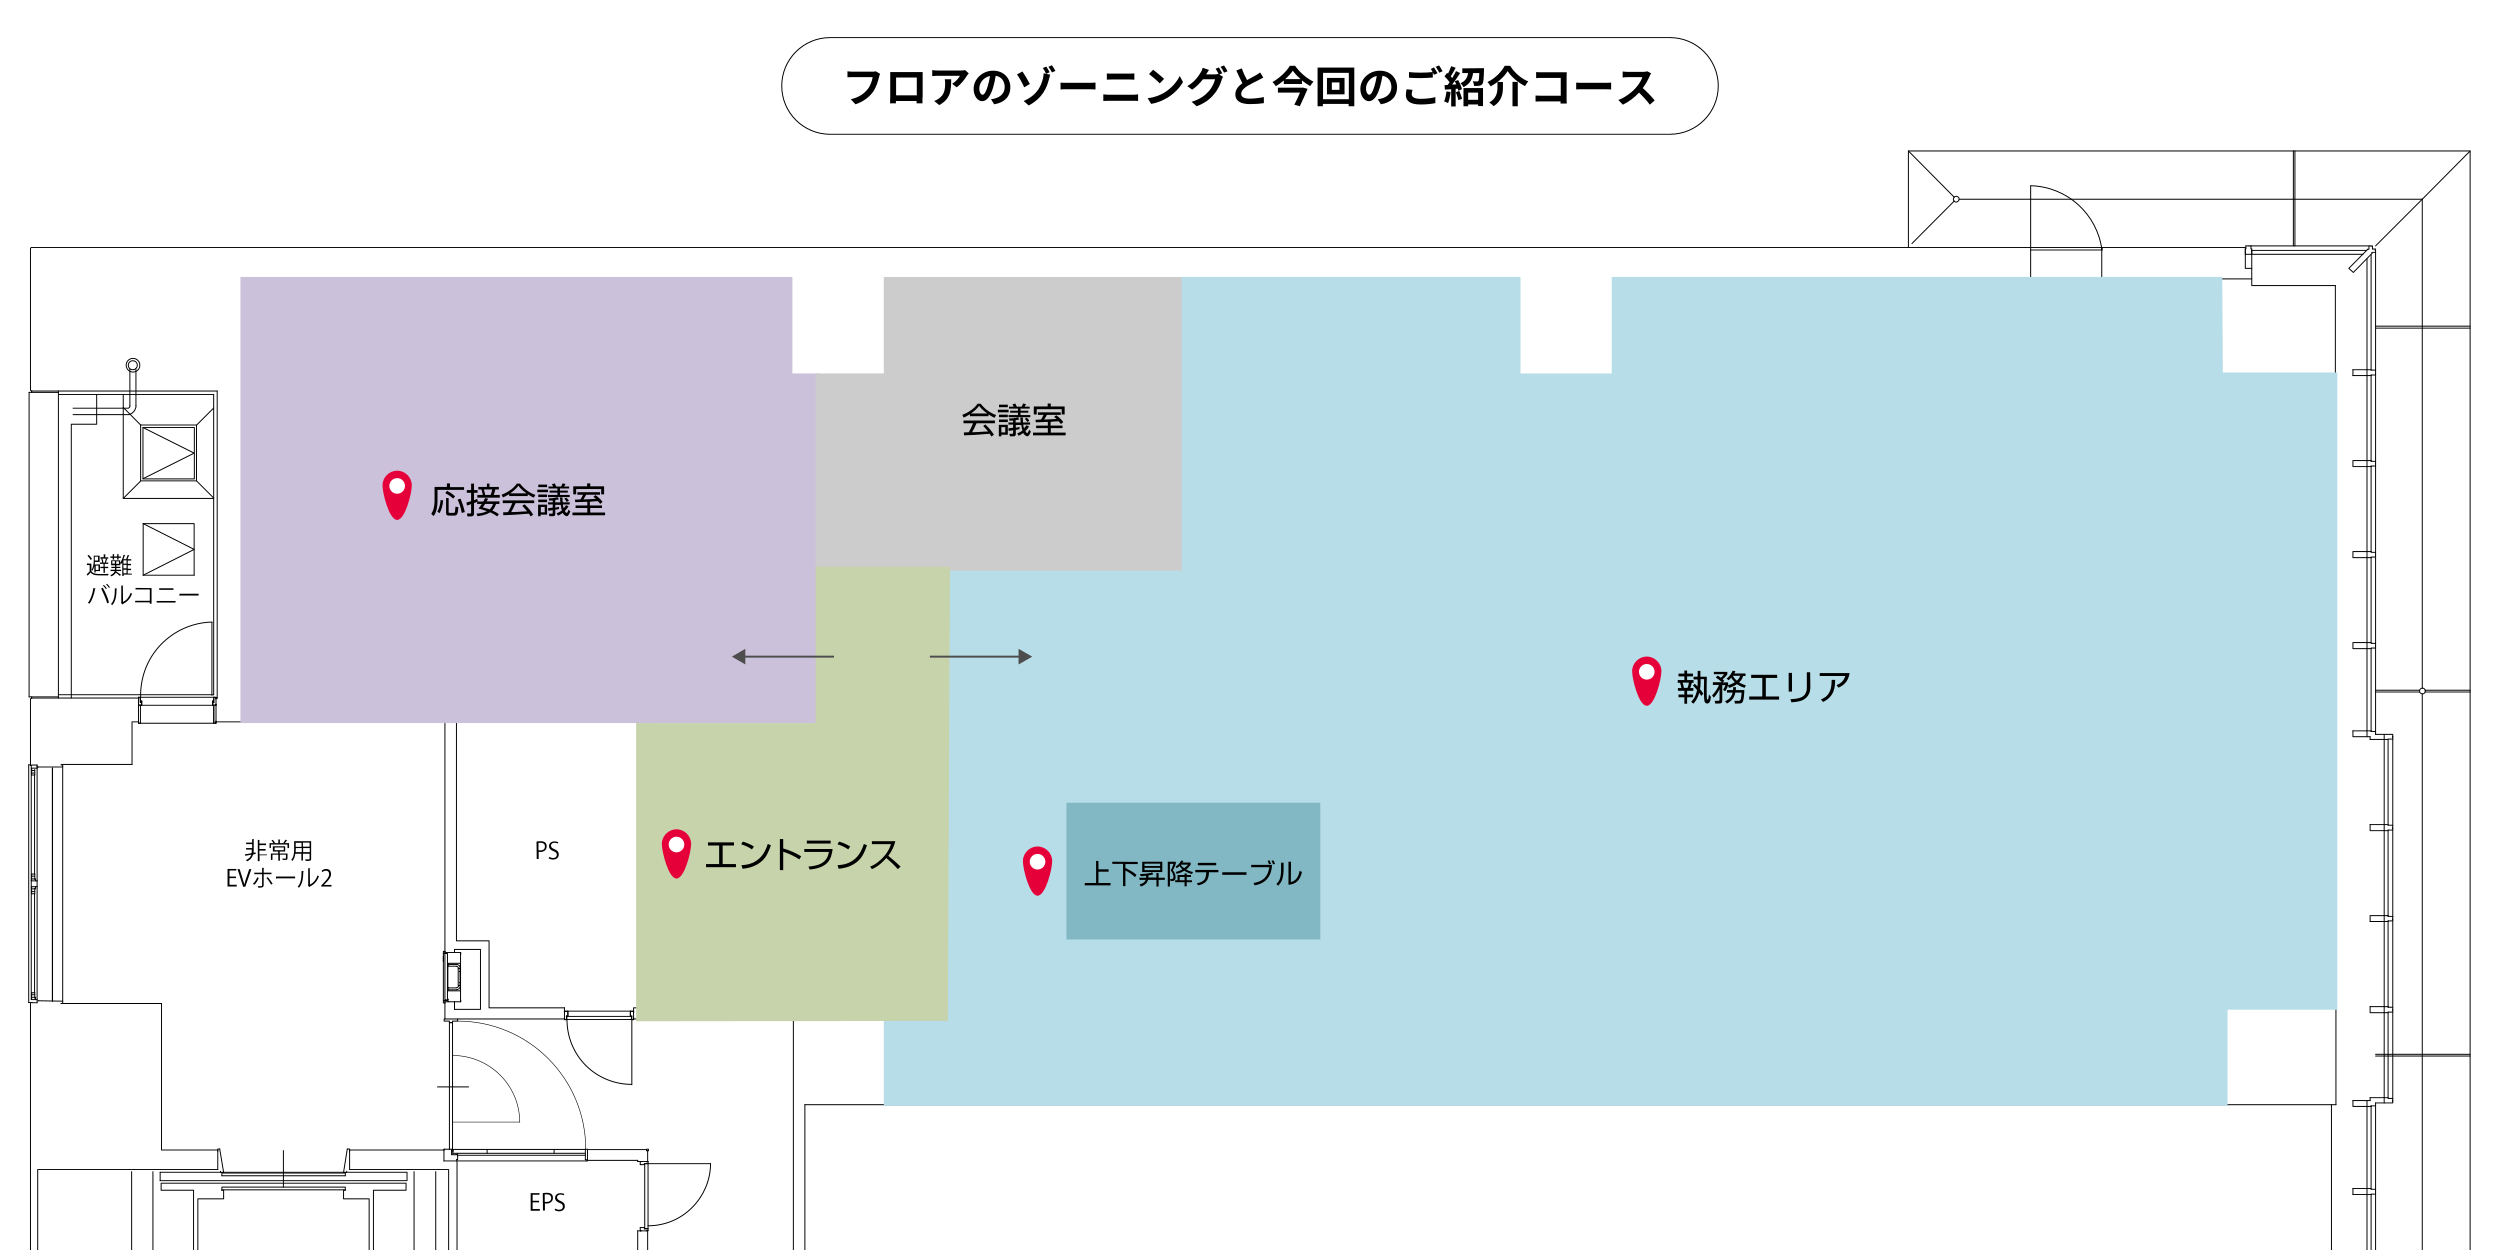 <?xml version="1.0" encoding="utf-8"?>
<!-- Generator: Adobe Illustrator 23.1.1, SVG Export Plug-In . SVG Version: 6.00 Build 0)  -->
<svg version="1.1" id="レイヤー_1" xmlns="http://www.w3.org/2000/svg" xmlns:xlink="http://www.w3.org/1999/xlink" x="0px"
	 y="0px" viewBox="0 0 1280 640" style="enable-background:new 0 0 1280 640;" xml:space="preserve">
<style type="text/css">
	.st0{fill:#E60039;}
	.st1{fill:#FFFFFF;}
	.st2{display:none;fill:#B7DEE8;}
	.st3{display:none;fill:#D9D9D9;}
	.st4{display:none;fill:#CCC1DA;}
	.st5{display:none;fill:#D7E4BD;}
	.st6{clip-path:url(#SVGID_2_);}
	.st7{fill:none;stroke:#000000;stroke-width:0.5;stroke-linecap:round;stroke-linejoin:round;stroke-miterlimit:10;}
	.st8{fill:none;stroke:#000000;stroke-width:0.3;stroke-linecap:round;stroke-linejoin:round;stroke-miterlimit:10;}
	.st9{fill:none;stroke:#000000;stroke-width:0.302;stroke-linecap:round;stroke-linejoin:round;stroke-miterlimit:10;}
	.st10{fill:#CCC1DA;}
	.st11{fill:#B7DEE8;}
	.st12{fill:#82B8C4;}
	.st13{fill:#CCCCCC;}
	.st14{fill:#C7D3AB;}
	.st15{fill:none;stroke:#4D4D4D;stroke-miterlimit:10;}
	.st16{fill:#4D4D4D;}
	.st17{clip-path:url(#SVGID_4_);}
	.st18{clip-path:url(#SVGID_8_);}
	.st19{clip-path:url(#SVGID_12_);}
	.st20{clip-path:url(#SVGID_16_);}
</style>
<symbol  id="新規シンボル" viewBox="-7.5 -12.6 15 25.2">
	<path class="st0" d="M7.5,5.1C7.5,1,4.1-12.6,0-12.6S-7.5,1-7.5,5.1s3.4,7.5,7.5,7.5S7.5,9.2,7.5,5.1z"/>
	<circle class="st1" cx="0" cy="4.8" r="4"/>
</symbol>
<g>
	<rect class="st1" width="1280" height="640"/>
	<g>
		<path class="st1" d="M425,68.8c-13.6,0-24.8-11.1-24.8-24.8s11.1-24.7,24.8-24.7h430c13.6,0,24.8,11.1,24.8,24.7
			S868.6,68.8,855,68.8H425z"/>
		<path d="M855,19.5c13.5,0,24.5,11,24.5,24.5s-11,24.5-24.5,24.5H425c-13.5,0-24.5-11-24.5-24.5s11-24.5,24.5-24.5H855 M855,19H425
			c-13.8,0-25,11.2-25,25s11.2,25,25,25h430c13.8,0,25-11.2,25-25S868.8,19,855,19L855,19z"/>
	</g>
	<g>
		<path d="M450.6,37.8c-0.2,0.4-0.4,1.1-0.5,1.5c-0.5,2.2-1.5,5.6-3.3,8c-2,2.6-4.9,4.8-8.8,6.1l-2.4-2.6c4.4-1,6.8-2.9,8.6-5.1
			c1.5-1.8,2.3-4.3,2.6-6.2h-10.3c-1,0-2,0-2.6,0.1v-3.1c0.7,0.1,1.9,0.2,2.6,0.2h10.2c0.4,0,1.1,0,1.7-0.2L450.6,37.8z"/>
		<path d="M472.3,49.8c0,0.9,0,3,0,3.1h-3v-1.2h-10.6v1.2h-3c0-0.1,0.1-2,0.1-3.1V39c0-0.6,0-1.5,0-2.1c0.9,0,1.7,0,2.3,0h12.1
			c0.5,0,1.4,0,2.2,0c0,0.7,0,1.5,0,2.1v10.8H472.3z M458.8,39.7v9.1h10.6v-9.1L458.8,39.7z"/>
		<path d="M496,37.6c-0.2,0.3-0.7,0.8-0.9,1.1c-1,1.7-3.1,4.5-5.3,6l-2.3-1.8c1.8-1.1,3.5-3,4-4.1H480c-0.9,0-1.7,0.1-2.7,0.2v-3.1
			c0.8,0.1,1.8,0.2,2.7,0.2h12c0.6,0,1.8-0.1,2.2-0.2L496,37.6z M487,40.6c0,5.5-0.1,9.9-6.1,13.2l-2.6-2.1c0.7-0.2,1.5-0.6,2.3-1.2
			c2.8-1.9,3.3-4.3,3.3-7.9c0-0.7,0-1.3-0.2-2H487z"/>
		<path d="M507.4,50.8c0.8-0.1,1.5-0.2,2-0.4c2.8-0.7,5-2.7,5-5.8c0-3-1.6-5.3-4.6-5.8c-0.3,1.8-0.7,3.9-1.3,5.9
			c-1.3,4.4-3.2,7.1-5.6,7.1s-4.4-2.7-4.4-6.3c0-5,4.4-9.3,10-9.3c5.4,0,8.8,3.8,8.8,8.5c0,4.6-2.8,7.8-8.3,8.7L507.4,50.8z
			 M505.7,44.2c0.5-1.6,0.9-3.5,1.2-5.3c-3.6,0.7-5.5,3.9-5.5,6.3c0,2.2,0.9,3.3,1.7,3.3C503.9,48.5,504.8,47.2,505.7,44.2z"/>
		<path d="M524.4,44.7c-0.9-2-2.5-5-3.7-6.6l2.8-1.5c1.1,1.6,3,4.9,3.8,6.4L524.4,44.7z M535.6,37.8l2.1,0.4
			c-0.2,0.8-0.5,1.9-0.6,2.3c-1.1,4.2-3.2,9.7-10.4,13.5l-2.6-2.3c7.5-3.2,9.2-8.6,9.9-11.6c0.2-1,0.4-2,0.3-2.6L535.6,37.8
			c-0.4-1-1.1-2.2-1.7-3l1.8-0.7c0.6,0.8,1.3,2.1,1.7,2.9L535.6,37.8z M538.6,33.4c0.5,0.8,1.3,2.1,1.8,2.9l-1.8,0.8
			c-0.5-0.9-1.2-2.2-1.8-2.9L538.6,33.4z"/>
		<path d="M543,42.3c0.8,0.1,2.4,0.1,3.5,0.1h11.8c1,0,2-0.1,2.6-0.1v3.5c-0.5,0-1.7-0.1-2.6-0.1h-11.8c-1.3,0-2.7,0-3.5,0.1V42.3z"
			/>
		<path d="M564.9,48.3c0.9,0.1,1.9,0.2,2.8,0.2h12.6c0.7,0,1.7-0.1,2.4-0.2v3.4c-0.8-0.1-1.8-0.1-2.4-0.1h-12.6
			c-0.9,0-1.9,0.1-2.8,0.1V48.3z M566.7,37.6c0.8,0.1,1.8,0.1,2.6,0.1h9.1c0.9,0,1.8-0.1,2.4-0.1v3.2c-0.6,0-1.7-0.1-2.4-0.1h-9.1
			c-0.8,0-1.8,0-2.6,0.1V37.6z"/>
		<path d="M596,47.5c3.7-2.2,6.6-5.6,8-8.6l1.7,3.1c-1.7,3-4.6,6-8.1,8.1c-2.2,1.3-5.1,2.6-8.2,3.1l-1.8-2.9
			C591,49.9,593.8,48.8,596,47.5z M596,40.4l-2.2,2.3c-1.1-1.2-3.9-3.6-5.5-4.8l2.1-2.2C591.8,36.8,594.7,39.1,596,40.4z"/>
		<path d="M624.3,38.2l1.9,1.1c-0.2,0.4-0.6,1-0.7,1.6c-0.6,2-1.8,4.9-3.9,7.3c-2.1,2.6-4.7,4.6-8.9,6.2l-2.6-2.3
			c4.5-1.3,6.9-3.3,8.9-5.5c1.5-1.7,2.8-4.4,3.1-6h-6.2c-1.5,1.9-3.4,3.9-5.5,5.3l-2.5-1.8c3.9-2.3,5.8-5.2,6.9-7.1
			c0.4-0.5,0.8-1.6,1-2.3l3.2,1.1c-0.5,0.8-1.1,1.8-1.4,2.2l-0.1,0.1h4.4c0.7,0,1.4-0.1,1.9-0.3L624,38c-0.4-0.9-1.1-2-1.6-2.8
			l1.7-0.7c0.5,0.8,1.3,2.2,1.7,3L624.3,38.2z M626.7,33.5c0.6,0.8,1.4,2.2,1.8,3l-1.8,0.7c-0.4-0.9-1.1-2.2-1.8-3L626.7,33.5z"/>
		<path d="M646.8,39.7c-0.7,0.4-1.4,0.8-2.2,1.2c-1.4,0.7-4.1,2-6.1,3.2c-1.8,1.2-3,2.4-3,4s1.5,2.4,4.5,2.4c2.2,0,5.2-0.4,7.1-0.8
			v3.1c-1.8,0.3-4.2,0.5-7,0.5c-4.3,0-7.6-1.2-7.6-5c0-2.4,1.5-4.2,3.6-5.7c-1-1.9-2.1-4.2-3.1-6.5l2.8-1.1c0.8,2.3,1.8,4.4,2.7,6
			c1.8-1,3.7-2,4.7-2.6c0.8-0.5,1.5-0.9,2-1.3L646.8,39.7z"/>
		<path d="M663.1,33.7c2.4,3.4,6,6.5,9.4,8.1c-0.7,0.7-1.2,1.5-1.7,2.3c-1.4-0.8-2.8-1.8-4.2-2.9V43h-9.3v-1.8
			c-1.3,1.1-2.6,2.1-4.1,2.9c-0.3-0.6-1.1-1.5-1.7-2.1c3.7-2,7.3-5.6,8.9-8.3L663.1,33.7z M667.4,44.9l2.1,0.6
			c-1.1,2.7-2.7,6.1-4,8.9l-2.8-0.8c1-1.9,2.1-4.2,2.9-6.2h-11.3v-2.5h12.6H667.4z M665.9,40.5c-1.6-1.4-3-2.9-4-4.3
			c-0.9,1.4-2.3,2.9-3.9,4.3H665.9z"/>
		<path d="M693.4,34.6v19.8h-2.9v-1.2h-13.2v1.2h-2.7V34.6H693.4z M690.6,50.8V37.3h-13.2v13.5H690.6z M688.4,39.9v8.4h-9v-8.4
			H688.4z M685.8,42.2h-3.9V46h3.9V42.2z"/>
		<path d="M705.4,50.8c0.8-0.1,1.5-0.2,2-0.4c2.8-0.7,5-2.7,5-5.8c0-3-1.6-5.3-4.6-5.8c-0.3,1.8-0.7,3.9-1.3,5.9
			c-1.3,4.4-3.2,7.1-5.6,7.1c-2.4,0-4.4-2.7-4.4-6.3c0-5,4.4-9.3,10-9.3c5.4,0,8.8,3.8,8.8,8.5c0,4.6-2.8,7.8-8.3,8.7L705.4,50.8z
			 M703.7,44.2c0.5-1.6,0.9-3.5,1.2-5.3c-3.6,0.7-5.5,3.9-5.5,6.3c0,2.2,0.9,3.3,1.7,3.3S702.8,47.2,703.7,44.2z"/>
		<path d="M723.2,46c-0.2,0.8-0.4,1.5-0.4,2.2c0,1.4,1.3,2.4,4.4,2.4c2.9,0,5.7-0.3,7.7-0.9v3.1c-1.9,0.4-4.5,0.7-7.6,0.7
			c-5,0-7.5-1.7-7.5-4.7c0-1.3,0.2-2.3,0.4-3.1L723.2,46z M734.2,34.5c0.6,0.8,1.3,2.2,1.8,3l-1.8,0.8c-0.2-0.4-0.4-0.8-0.6-1.2v2.6
			c-1.5,0.1-4.2,0.3-6.3,0.3c-2.3,0-4.2-0.1-5.9-0.2v-2.9c1.6,0.2,3.6,0.3,5.9,0.3c2.1,0,4.5-0.1,6.2-0.3c-0.3-0.6-0.6-1.1-0.9-1.6
			L734.2,34.5z M736.8,33.5c0.6,0.8,1.4,2.2,1.8,3l-1.7,0.7c-0.5-0.9-1.2-2.2-1.8-3L736.8,33.5z"/>
		<path d="M742.7,47.1c-0.2,2.1-0.7,4.3-1.3,5.7c-0.5-0.3-1.4-0.7-2-0.9c0.6-1.3,1-3.3,1.2-5.1L742.7,47.1z M746.6,41
			c0.8,1.5,1.7,3.4,1.9,4.7l-1.8,0.8c-0.1-0.3-0.2-0.7-0.3-1.1l-1.1,0.1v9H743v-8.8l-3.2,0.2l-0.2-2.3l1.6-0.1
			c0.3-0.4,0.7-0.9,1-1.4c-0.6-0.9-1.7-2.1-2.6-3l1.3-1.8c0.2,0.1,0.3,0.3,0.5,0.4c0.6-1.2,1.2-2.7,1.6-3.8l2.3,0.8
			c-0.8,1.5-1.7,3.2-2.5,4.4c0.3,0.3,0.5,0.6,0.7,0.9c0.7-1.2,1.5-2.5,2-3.6l2.1,1c-1.2,1.9-2.7,4.1-4.1,5.9l2.1-0.1
			c-0.2-0.6-0.5-1.1-0.8-1.6L746.6,41z M747.2,46.6c0.5,1.3,1.1,2.9,1.4,4l-1.9,0.7c-0.2-1.1-0.8-2.8-1.3-4.1L747.2,46.6z
			 M759.8,34.9c0,0,0,0.6,0,0.9c-0.1,4.6-0.3,6.5-0.8,7.2c-0.5,0.6-0.9,0.8-1.6,0.9c-0.6,0.1-1.6,0.1-2.7,0.1c0-0.8-0.3-1.8-0.7-2.4
			c0.9,0.1,1.8,0.1,2.2,0.1c0.3,0,0.5,0,0.7-0.2c0.3-0.3,0.4-1.4,0.5-4.1h-3.2c-0.4,3.1-1.5,5.6-4.9,7.2c-0.3-0.6-1-1.5-1.5-2
			c2.7-1.2,3.5-3,3.9-5.2h-3V35L759.8,34.9L759.8,34.9z M749.3,45.1h10v9.2h-2.5v-0.8h-5.1v0.9h-2.4V45.1z M751.7,47.4v3.7h5.1v-3.7
			H751.7z"/>
		<path d="M763.2,44.2c-0.3-0.6-1-1.6-1.6-2.2c3.9-1.8,7.3-5.4,8.8-8.3h2.8c2.3,3.7,5.8,6.6,9.3,8c-0.7,0.7-1.2,1.6-1.7,2.4
			c-3.5-1.8-7.1-4.8-8.9-7.7C770.2,39.3,766.9,42.3,763.2,44.2z M769.5,42v2.7c0,3.1-0.5,7-4.8,9.7c-0.4-0.6-1.5-1.5-2.2-1.9
			c3.9-2.3,4.2-5.4,4.2-7.9V42H769.5z M777.1,41.9v12.5h-2.7V41.9H777.1z"/>
		<path d="M799,53c0-0.4,0-0.7,0-1.1h-10c-0.9,0-2.1,0.1-2.8,0.1v-3.1C787,49,788,49,789,49h10.1v-9.1h-9.9c-0.9,0-2.1,0-2.7,0.1
			v-3.1c0.8,0.1,2,0.1,2.7,0.1h11.1c0.6,0,1.6,0,1.9,0c0,0.5-0.1,1.4-0.1,2v11.4c0,0.8,0,1.9,0.1,2.6H799z"/>
		<path d="M807,42.3c0.8,0.1,2.4,0.1,3.5,0.1h11.8c1,0,2-0.1,2.6-0.1v3.5c-0.5,0-1.7-0.1-2.6-0.1h-11.8c-1.3,0-2.7,0-3.5,0.1V42.3z"
			/>
		<path d="M845.4,37.6c-0.2,0.2-0.6,0.9-0.8,1.4c-0.7,1.7-2,4.1-3.5,6.1c2.2,1.9,4.8,4.7,6.1,6.3l-2.5,2.2c-1.4-2-3.5-4.2-5.5-6.2
			c-2.3,2.5-5.3,4.8-8.3,6.2l-2.3-2.4c3.5-1.3,7-4,9-6.3c1.5-1.7,2.8-3.8,3.3-5.4h-7.5c-0.9,0-2.1,0.1-2.6,0.2v-3.1
			c0.6,0.1,1.9,0.2,2.6,0.2h7.7c1,0,1.8-0.1,2.3-0.3L845.4,37.6z"/>
	</g>
	<g>
		<rect x="614.2" y="167.3" class="st2" width="589.8" height="421.1"/>
		<rect x="498.6" y="311.7" class="st2" width="115.5" height="276.7"/>
		<rect x="424.1" y="167.3" class="st3" width="190" height="144.4"/>
		<rect x="132.3" y="167.3" class="st4" width="290.4" height="215.9"/>
		<rect x="339" y="383.1" class="st5" width="159.6" height="156.6"/>
		<rect x="462.1" y="539.7" class="st2" width="39.5" height="48.6"/>
	</g>
	<g>
		<g>
			<g>
				<defs>
					<rect id="SVGID_1_" width="1280" height="640"/>
				</defs>
				<clipPath id="SVGID_2_">
					<use xlink:href="#SVGID_1_"  style="overflow:visible;"/>
				</clipPath>
				<g class="st6">
					<g>
						<polyline class="st7" points="1136.8,191.7 1195.7,191.7 1195.7,146.2 						"/>
						<line class="st7" x1="1196" y1="565.6" x2="1196" y2="515.9"/>
						<line class="st7" x1="1216.3" y1="539.8" x2="1264.7" y2="539.8"/>
						<line class="st7" x1="1216.3" y1="540.7" x2="1264.7" y2="540.7"/>
						<line class="st7" x1="1240.2" y1="102" x2="1216.3" y2="125.9"/>
						<path class="st7" d="M1241.8,353.8c0-0.8-0.7-1.5-1.5-1.5s-1.5,0.7-1.5,1.5s0.7,1.5,1.5,1.5
							C1241.1,355.3,1241.8,354.6,1241.8,353.8"/>
						<line class="st7" x1="1240.2" y1="102" x2="1240.2" y2="352.4"/>
						<line class="st7" x1="1240.2" y1="355.3" x2="1240.2" y2="649.7"/>
						<line class="st7" x1="1216.3" y1="167" x2="1264.7" y2="167"/>
						<line class="st7" x1="1216.3" y1="168" x2="1264.7" y2="168"/>
						<line class="st7" x1="1241.6" y1="354.3" x2="1264.7" y2="354.3"/>
						<line class="st7" x1="1241.6" y1="353.4" x2="1264.7" y2="353.4"/>
						<line class="st7" x1="1216.3" y1="354.3" x2="1238.8" y2="354.3"/>
						<line class="st7" x1="1216.3" y1="353.4" x2="1238.8" y2="353.4"/>
						<line class="st7" x1="1175" y1="125.9" x2="1175" y2="77.3"/>
						<line class="st7" x1="1174.2" y1="125.9" x2="1174.2" y2="77.3"/>
						<polyline class="st7" points="1240.2,102 1264.7,77.3 1264.7,649.7 						"/>
					</g>
					<g>
						<g>
							<g>
								<path d="M46.8,288.6v3.9c1,1.4,2.8,1.4,4.9,1.4c1.4,0,3,0,3.9-0.1c-0.1,0.2-0.2,0.5-0.3,0.8c-0.9,0-2.2,0-3.4,0
									c-2.7,0-4.3,0-5.5-1.5c-0.5,0.5-1,1.1-1.4,1.5c0,0.1,0,0.1-0.1,0.2l-0.5-0.8c0.5-0.4,1-0.9,1.5-1.5v-3.2h-1.4v-0.8
									L46.8,288.6L46.8,288.6z M46.4,286.7c-0.3-0.6-1-1.5-1.6-2.2c0.3-0.2,0.5-0.3,0.6-0.4c0.7,0.6,1.4,1.5,1.7,2.1L46.4,286.7z
									 M48.3,293.1v-3.3c-0.2,0.8-0.5,1.7-0.9,2.4c-0.1-0.2-0.4-0.4-0.5-0.5c1-1.6,1.1-3.6,1.1-5.1v-2.1h3v3.2h-2.4
									c0,0.4-0.1,0.9-0.1,1.3h2.7v3.4H49v0.7H48.3L48.3,293.1z M50.2,285h-1.7v1.4c0,0.2,0,0.4,0,0.6h1.7V285z M50.4,289.6H49v2.2
									h1.5L50.4,289.6L50.4,289.6z M53,290.2v-1.5h-1.8V288h1.1c0-0.5-0.2-1.3-0.5-1.9l0.6-0.1c0.3,0.6,0.5,1.4,0.5,1.9l-0.5,0.1
									H54c-0.1,0-0.2-0.1-0.3-0.1c0.2-0.5,0.4-1.4,0.5-2l0.8,0.3c0,0.1-0.1,0.1-0.2,0.1c-0.1,0.5-0.4,1.2-0.6,1.7h1.2v0.7h-1.8
									v1.5h1.8v0.7h-1.7v2.4H53v-2.4h-1.6v-0.7H53z M55.4,285.3v0.7h-4v-0.7h1.7v-1.5l1,0.1c0,0.1-0.1,0.1-0.2,0.2v1.3L55.4,285.3
									L55.4,285.3z"/>
								<path d="M67.5,293.5v0.7h-4.2v0.7h-0.7V288c-0.2,0.3-0.3,0.5-0.5,0.8c-0.1-0.1-0.3-0.3-0.5-0.4v1h-2v0.8h2v0.6h-2
									c0,0.4,0,0.6,0,0.9H62v0.7h-2.5v0.2c0.6,0.4,2,1.4,2.4,1.6l-0.5,0.7c-0.4-0.4-1.4-1.2-2.1-1.7c-0.4,0.7-1.1,1.4-2.3,1.9
									c-0.1-0.2-0.3-0.4-0.5-0.6c1.4-0.6,2-1.4,2.3-2.1h-2.2v-0.7h2.3c0-0.3,0-0.5,0-0.9H57v-0.6h1.9v-0.8h-2v-2.5h4.6v1.3
									c0.7-1,1.4-2.7,1.8-4.2l0.9,0.3c0,0.1-0.1,0.1-0.3,0.1c-0.2,0.6-0.4,1.3-0.7,1.9h1.4c0.3-0.7,0.6-1.6,0.8-2.2l0.9,0.3
									c0,0.1-0.1,0.1-0.3,0.1c-0.2,0.5-0.5,1.2-0.7,1.8h1.9v0.7h-1.8v1.7h1.7v0.7h-1.7v1.8h1.7v0.7h-1.7v1.8h2.1V293.5z
									 M57.7,286.5v-0.9h-1.2v-0.7h1.2v-1.2l0.9,0.1c0,0.1-0.1,0.1-0.2,0.2v0.9H60v-1.2l0.9,0.1c0,0.1-0.1,0.1-0.2,0.2v0.9h1.2
									v0.7h-1.2v0.9H60v-0.9h-1.6v0.9H57.7z M57.5,287.3v1.3h1.3v-1.3H57.5z M60.9,288.7v-1.3h-1.4v1.3H60.9z M64.8,288.6v-1.7
									h-1.6v1.7H64.8z M64.8,291v-1.8h-1.6v1.8H64.8z M63.2,291.7v1.8h1.6v-1.8H63.2z"/>
							</g>
						</g>
					</g>
					<g>
						<g>
							<g>
								<path d="M49,301.3c0,0.1-0.1,0.2-0.3,0.2c-0.5,2.9-1.5,5.8-2.9,7.6c-0.2-0.2-0.5-0.3-0.8-0.4c1.3-1.6,2.4-4.6,2.8-7.6
									L49,301.3z M54.9,308.9c-0.6-2.1-2-5.4-3.1-7.6l0.8-0.4c1.3,2.1,2.7,5.4,3.2,7.6L54.9,308.9z M53.2,299.5
									c0.6,0.5,1.1,1.2,1.5,1.8l-0.5,0.3c-0.3-0.5-1-1.3-1.5-1.8L53.2,299.5z M54.8,298.9c0.5,0.5,1.1,1.2,1.5,1.8l-0.5,0.3
									c-0.3-0.5-1-1.3-1.5-1.8L54.8,298.9z"/>
								<path d="M60,301.4c0,0.1-0.1,0.2-0.3,0.2c-0.1,3.1-0.3,6.1-2.2,8.2c-0.2-0.1-0.5-0.3-0.7-0.5c1.8-1.9,2-4.8,2-8.1L60,301.4z
									 M63,308.2c2-1,3.2-2.7,3.9-4.7c0.2,0.2,0.5,0.4,0.7,0.5c-0.9,2.4-2.3,4.1-4.8,5.3c0,0.1-0.1,0.2-0.2,0.2l-0.6-0.8l0.1-0.2
									v-8.7l1.1,0.1c0,0.1-0.1,0.2-0.3,0.2L63,308.2L63,308.2z"/>
								<path d="M77.6,301.1v8h-0.9v-0.7h-7.5v-0.8h7.5v-5.8h-7.3V301L77.6,301.1L77.6,301.1z"/>
								<path d="M89.9,307.7v0.8h-9.7v-0.8H89.9z M88.8,301.2v0.8h-7.3v-0.8H88.8z"/>
								<path d="M91.9,304h9.8v0.9h-9.4c-0.1,0.1-0.2,0.2-0.4,0.2V304z"/>
							</g>
						</g>
						<polyline class="st7" points="99.4,294.5 73.3,294.5 73.3,268.1 						"/>
						<line class="st7" x1="29.9" y1="357.4" x2="29.9" y2="200.2"/>
						<line class="st7" x1="109.4" y1="202" x2="29.9" y2="202"/>
						<line class="st7" x1="29.9" y1="200.9" x2="14.9" y2="200.9"/>
						<line class="st7" x1="16.2" y1="200.2" x2="16.2" y2="200.9"/>
						<line class="st7" x1="14.9" y1="200.9" x2="14.9" y2="356.8"/>
						<polyline class="st7" points="36.5,357.4 36.5,217.2 49.5,217.2 49.5,202 						"/>
						<polyline class="st7" points="99.4,294.5 99.4,268.1 73.3,268.1 						"/>
						<polyline class="st7" points="73.3,268.1 99.4,281.3 73.3,294.5 						"/>
						<polyline class="st7" points="72,246.3 63.1,255.2 109.4,255.2 						"/>
						<line class="st7" x1="63.1" y1="208.6" x2="72.1" y2="217.7"/>
						<line class="st7" x1="100.7" y1="246.3" x2="109.4" y2="255"/>
						<line class="st7" x1="63.1" y1="255.2" x2="63.1" y2="202"/>
						<line class="st7" x1="100.7" y1="217.6" x2="109.4" y2="208.9"/>
						<polyline class="st7" points="66.5,207.8 66.5,208 66.5,208.3 66.4,208.4 66.2,208.6 66.1,208.8 65.9,208.9 65.6,209 
							65.4,209 65.1,209 37.4,209 						"/>
						<polyline class="st7" points="37.4,212.3 65.1,212.3 66,212.3 66.7,212 67.4,211.7 68,211.2 68.5,210.7 69,210 69.3,209.3 
							69.6,208.5 69.6,207.8 						"/>
						<path class="st7" d="M70.3,187c0-1.3-1-2.3-2.3-2.3s-2.3,1-2.3,2.3s1,2.3,2.3,2.3S70.3,188.2,70.3,187"/>
						<path class="st7" d="M71.6,187c0-2-1.6-3.5-3.5-3.5c-2,0-3.5,1.6-3.5,3.5s1.6,3.5,3.5,3.5S71.6,189,71.6,187"/>
						<line class="st7" x1="69.6" y1="189" x2="69.6" y2="207.8"/>
						<line class="st7" x1="66.5" y1="207.8" x2="66.5" y2="189"/>
						<polyline class="st7" points="124.1,142.8 404.8,142.8 404.8,192.2 						"/>
						<line class="st7" x1="15.6" y1="199.5" x2="15.6" y2="127.4"/>
						<line class="st7" x1="16.2" y1="200.2" x2="111.2" y2="200.2"/>
						<path class="st7" d="M16.3,126.7c-0.4,0-0.7,0.3-0.7,0.7"/>
						<path class="st7" d="M15.6,199.5c0,0.4,0.3,0.7,0.7,0.7"/>
						<line class="st7" x1="109.4" y1="202" x2="109.4" y2="355.7"/>
						<line class="st7" x1="111.2" y1="200.2" x2="111.2" y2="357.4"/>
						<line class="st7" x1="1193.7" y1="649.7" x2="1193.7" y2="565.6"/>
						<line class="st7" x1="1193.7" y1="515.9" x2="1193.7" y2="191.7"/>
						<polyline class="st7" points="1214.7,127.4 1214.7,125.9 1214.3,125.9 1214.3,126 1213.9,126 						"/>
						<polyline class="st7" points="1214.7,127.5 1216.3,127.5 1216.3,127.7 1216.1,127.7 1216.1,128.3 1216.3,128.3 1216.3,129.2 
													"/>
						<polyline class="st7" points="1213.9,126 1213.9,125.9 1212.9,125.9 1152.5,125.9 						"/>
						<line class="st7" x1="1209.8" y1="130.2" x2="1152.9" y2="130.2"/>
						<polyline class="st7" points="1216.3,129.2 1214.4,129.2 1214.4,129.8 						"/>
						<polyline class="st7" points="1212.9,125.9 1212.9,127.6 1212.3,127.6 						"/>
						<line class="st7" x1="1152.9" y1="128.2" x2="1211.7" y2="128.2"/>
						<polyline class="st7" points="1214.4,129.8 1204.9,139.5 1202.6,137.4 1212.3,127.6 						"/>
						<line class="st7" x1="1204.7" y1="189.3" x2="1204.7" y2="192.3"/>
						<line class="st7" x1="1214" y1="282.4" x2="1214" y2="238.9"/>
						<line class="st7" x1="1214" y1="235.8" x2="1214" y2="192.3"/>
						<line class="st7" x1="1216.3" y1="190.5" x2="1216.3" y2="189.5"/>
						<polyline class="st7" points="1216.3,191.1 1216.3,192 1214,192 						"/>
						<line class="st7" x1="1214" y1="189.5" x2="1216.3" y2="189.5"/>
						<line class="st7" x1="1216.3" y1="283.7" x2="1216.3" y2="283.7"/>
						<polyline class="st7" points="1216.3,284.2 1216.3,284.2 1216.3,283.7 						"/>
						<line class="st7" x1="1216.3" y1="237.1" x2="1216.3" y2="237.1"/>
						<polyline class="st7" points="1216.3,237.7 1216.3,237.7 1216.3,237.1 						"/>
						<polyline class="st7" points="1216.3,190.5 1216.3,190.5 1216.3,191.1 						"/>
						<line class="st7" x1="1216.3" y1="237.7" x2="1216.3" y2="238.6"/>
						<line class="st7" x1="1216.3" y1="237.1" x2="1216.3" y2="236.2"/>
						<line class="st7" x1="1216.3" y1="238.6" x2="1214" y2="238.6"/>
						<line class="st7" x1="1214" y1="236.2" x2="1216.3" y2="236.2"/>
						<polyline class="st7" points="1214,235.8 1204.7,235.8 1204.7,238.9 1214,238.9 						"/>
						<line class="st7" x1="1211.9" y1="238.9" x2="1211.9" y2="282.4"/>
						<line class="st7" x1="1216.3" y1="238.6" x2="1216.3" y2="282.8"/>
						<polyline class="st7" points="1216.3,284.2 1216.3,285.2 1214,285.2 1214,285.5 						"/>
						<polyline class="st7" points="1214,282.4 1214,282.8 1216.3,282.8 1216.3,283.7 						"/>
						<polyline class="st7" points="1214,282.4 1204.7,282.4 1204.7,285.5 1214,285.5 						"/>
						<line class="st7" x1="1211.9" y1="192.3" x2="1211.9" y2="235.8"/>
						<line class="st7" x1="1216.3" y1="192" x2="1216.3" y2="236.2"/>
						<line class="st7" x1="1214" y1="238.9" x2="1214" y2="238.6"/>
						<line class="st7" x1="1214" y1="235.8" x2="1214" y2="236.2"/>
						<line class="st7" x1="1214" y1="192.3" x2="1214" y2="192"/>
						<polyline class="st7" points="1204.7,189.3 1214,189.3 1214,189.5 						"/>
						<line class="st7" x1="1214" y1="192.3" x2="1204.7" y2="192.3"/>
						<line class="st7" x1="1216.3" y1="189.5" x2="1216.3" y2="129.2"/>
						<line class="st7" x1="1214" y1="130.4" x2="1214" y2="189.3"/>
						<line class="st7" x1="1211.9" y1="189.3" x2="1211.9" y2="132.5"/>
						<line class="st7" x1="1211.9" y1="285.5" x2="1211.9" y2="282.4"/>
						<line class="st7" x1="1211.9" y1="238.9" x2="1211.9" y2="235.8"/>
						<line class="st7" x1="1211.9" y1="192.3" x2="1211.9" y2="189.3"/>
						<polyline class="st7" points="1151.5,125.9 1152.5,125.9 1151.6,125.9 						"/>
						<line class="st7" x1="1151.5" y1="125.9" x2="1149.9" y2="125.9"/>
						<polyline class="st7" points="1152.9,127.5 1152.5,127.5 1152.5,125.9 						"/>
						<polyline class="st7" points="1149.6,130.2 1149.6,127.5 1149.9,127.5 1149.9,125.9 						"/>
						<line class="st7" x1="1152.9" y1="130.2" x2="1152.9" y2="127.5"/>
						<line class="st7" x1="1152.9" y1="130.2" x2="1149.6" y2="130.2"/>
						<line class="st7" x1="1152.9" y1="128.2" x2="1152.9" y2="137.4"/>
						<line class="st7" x1="1204.7" y1="608.5" x2="1204.7" y2="611.6"/>
						<line class="st7" x1="1214" y1="649.7" x2="1214" y2="611.6"/>
						<line class="st7" x1="1216.3" y1="609.9" x2="1216.3" y2="608.9"/>
						<polyline class="st7" points="1216.3,610.4 1216.3,611.4 1214,611.4 						"/>
						<line class="st7" x1="1214" y1="608.9" x2="1216.3" y2="608.9"/>
						<polyline class="st7" points="1216.3,609.9 1216.3,609.9 1216.3,610.4 						"/>
						<line class="st7" x1="1211.9" y1="611.6" x2="1211.9" y2="649.7"/>
						<line class="st7" x1="1216.3" y1="611.4" x2="1216.3" y2="649.7"/>
						<line class="st7" x1="1211.9" y1="566.5" x2="1211.9" y2="608.5"/>
						<line class="st7" x1="1214" y1="611.6" x2="1214" y2="611.4"/>
						<line class="st7" x1="1214" y1="608.5" x2="1214" y2="608.9"/>
						<polyline class="st7" points="1204.7,608.5 1214,608.5 1214,566.5 						"/>
						<line class="st7" x1="1214" y1="611.6" x2="1204.7" y2="611.6"/>
						<line class="st7" x1="1216.3" y1="564.7" x2="1216.3" y2="565.3"/>
						<line class="st7" x1="1214" y1="566.5" x2="1214" y2="566.2"/>
						<line class="st7" x1="1213.5" y1="563.5" x2="1213.5" y2="562"/>
						<line class="st7" x1="1225.1" y1="563.3" x2="1225" y2="563.3"/>
						<line class="st7" x1="1225" y1="563.9" x2="1225.1" y2="563.9"/>
						<polyline class="st7" points="1216.3,565.3 1216.3,566.2 1214,566.2 						"/>
						<line class="st7" x1="1225" y1="563.3" x2="1225" y2="563.9"/>
						<polyline class="st7" points="1213.5,562 1222.7,562 1222.7,562.4 1225.1,562.4 1225.1,563.3 						"/>
						<polyline class="st7" points="1225.1,563.9 1225.1,564.7 1216.3,564.7 						"/>
						<line class="st7" x1="1213.5" y1="563.5" x2="1204.7" y2="563.5"/>
						<polyline class="st7" points="1214,566.5 1204.7,566.5 1204.7,563.5 						"/>
						<line class="st7" x1="1216.3" y1="566.2" x2="1216.3" y2="608.9"/>
						<line class="st7" x1="1220.7" y1="378.6" x2="1220.7" y2="422.2"/>
						<line class="st7" x1="1222.7" y1="515.4" x2="1222.7" y2="515.7"/>
						<line class="st7" x1="1222.7" y1="518.5" x2="1222.7" y2="518.2"/>
						<line class="st7" x1="1225.1" y1="517.2" x2="1225" y2="517.2"/>
						<polyline class="st7" points="1225.1,516.7 1225,516.7 1225,517.2 						"/>
						<line class="st7" x1="1222.7" y1="468.8" x2="1222.7" y2="469.2"/>
						<line class="st7" x1="1222.7" y1="471.8" x2="1222.7" y2="471.5"/>
						<line class="st7" x1="1225.1" y1="470.7" x2="1225" y2="470.7"/>
						<polyline class="st7" points="1225.1,470.1 1225,470.1 1225,470.7 						"/>
						<line class="st7" x1="1222.7" y1="469.2" x2="1225.1" y2="469.2"/>
						<polyline class="st7" points="1225.1,470.7 1225.1,471.5 1222.7,471.5 						"/>
						<line class="st7" x1="1225.1" y1="470.1" x2="1225.1" y2="469.2"/>
						<line class="st7" x1="1222.7" y1="425.3" x2="1222.7" y2="425"/>
						<line class="st7" x1="1225.1" y1="424.1" x2="1225" y2="424.1"/>
						<polyline class="st7" points="1225.1,423.5 1225,423.5 1225,424.1 						"/>
						<polyline class="st7" points="1225.1,424.1 1225.1,425 1222.7,425 						"/>
						<line class="st7" x1="1225.1" y1="518.2" x2="1225.1" y2="562.4"/>
						<line class="st7" x1="1222.7" y1="515.7" x2="1225.1" y2="515.7"/>
						<polyline class="st7" points="1225.1,517.2 1225.1,518.2 1222.7,518.2 						"/>
						<polyline class="st7" points="1225.1,516.7 1225.1,515.7 1225.1,471.5 						"/>
						<line class="st7" x1="1225.1" y1="425" x2="1225.1" y2="469.2"/>
						<line class="st7" x1="1220.7" y1="518.5" x2="1220.7" y2="562"/>
						<line class="st7" x1="1220.7" y1="471.8" x2="1220.7" y2="515.4"/>
						<line class="st7" x1="1220.7" y1="425.3" x2="1220.7" y2="468.8"/>
						<polyline class="st7" points="1216.3,376 1225.1,376 1225.1,377 						"/>
						<line class="st7" x1="1225.1" y1="378.4" x2="1225.1" y2="377.4"/>
						<polyline class="st7" points="1204.7,374.2 1204.7,377.2 1213.5,377.2 						"/>
						<line class="st7" x1="1225" y1="377.4" x2="1225" y2="377"/>
						<polyline class="st7" points="1214,374.5 1216.3,374.5 1216.3,375.4 						"/>
						<line class="st7" x1="1225" y1="377" x2="1225.1" y2="377"/>
						<line class="st7" x1="1225.1" y1="377.4" x2="1225" y2="377.4"/>
						<line class="st7" x1="1213.5" y1="377.2" x2="1213.5" y2="378.6"/>
						<line class="st7" x1="1214" y1="374.2" x2="1214" y2="374.5"/>
						<polyline class="st7" points="1216.3,375.4 1216.3,375.4 1216.3,376 						"/>
						<line class="st7" x1="1222.7" y1="468.8" x2="1222.7" y2="425.3"/>
						<line class="st7" x1="1222.7" y1="515.4" x2="1222.7" y2="471.8"/>
						<line class="st7" x1="1222.7" y1="518.5" x2="1222.7" y2="562"/>
						<line class="st7" x1="1222.7" y1="471.8" x2="1213.5" y2="471.8"/>
						<polyline class="st7" points="1222.7,468.8 1213.5,468.8 1213.5,471.8 						"/>
						<line class="st7" x1="1222.7" y1="515.4" x2="1213.5" y2="515.4"/>
						<polyline class="st7" points="1222.7,518.5 1213.5,518.5 1213.5,515.4 						"/>
						<polyline class="st7" points="1222.7,425.3 1213.5,425.3 1213.5,422.2 						"/>
						<polyline class="st7" points="1222.7,378.6 1222.7,422.2 1222.7,422.5 						"/>
						<polyline class="st7" points="1225.1,378.4 1222.7,378.4 1222.7,378.6 1213.5,378.6 						"/>
						<line class="st7" x1="1222.7" y1="422.2" x2="1213.5" y2="422.2"/>
						<polyline class="st7" points="1225.1,423.5 1225.1,422.5 1222.7,422.5 						"/>
						<line class="st7" x1="1225.1" y1="378.4" x2="1225.1" y2="422.5"/>
						<line class="st7" x1="1220.7" y1="518.5" x2="1220.7" y2="515.4"/>
						<line class="st7" x1="1220.7" y1="471.8" x2="1220.7" y2="468.8"/>
						<line class="st7" x1="1220.7" y1="425.3" x2="1220.7" y2="422.2"/>
						<line class="st7" x1="1211.9" y1="611.6" x2="1211.9" y2="608.5"/>
						<line class="st7" x1="1220.7" y1="378.6" x2="1220.7" y2="376"/>
						<line class="st7" x1="1220.7" y1="562" x2="1220.7" y2="564.7"/>
						<line class="st7" x1="1211.9" y1="563.5" x2="1211.9" y2="566.5"/>
						<line class="st7" x1="1211.9" y1="285.5" x2="1211.9" y2="329"/>
						<line class="st7" x1="1214" y1="329" x2="1214" y2="285.5"/>
						<line class="st7" x1="1216.3" y1="285.2" x2="1216.3" y2="329.4"/>
						<line class="st7" x1="1216.3" y1="330.3" x2="1216.3" y2="330.3"/>
						<polyline class="st7" points="1216.3,330.9 1216.3,330.9 1216.3,330.3 						"/>
						<polyline class="st7" points="1216.3,330.9 1216.3,331.8 1214,331.8 1214,332.1 						"/>
						<polyline class="st7" points="1214,329 1214,329.4 1216.3,329.4 1216.3,330.3 						"/>
						<polyline class="st7" points="1214,329 1204.7,329 1204.7,332.1 1214,332.1 						"/>
						<line class="st7" x1="1211.9" y1="332.1" x2="1211.9" y2="329"/>
						<line class="st7" x1="1216.3" y1="331.8" x2="1216.3" y2="374.5"/>
						<line class="st7" x1="1214" y1="374.2" x2="1214" y2="332.1"/>
						<line class="st7" x1="1211.9" y1="377.2" x2="1211.9" y2="374.2"/>
						<line class="st7" x1="1204.7" y1="374.2" x2="1214" y2="374.2"/>
						<line class="st7" x1="1211.9" y1="332.1" x2="1211.9" y2="374.2"/>
						<line class="st7" x1="453.5" y1="192.2" x2="453.5" y2="142.8"/>
						<polyline class="st7" points="1149.6,126.7 1149.6,137.4 1152.9,137.4 1152.9,146.2 1195.7,146.2 						"/>
						<line class="st7" x1="777.5" y1="192.2" x2="777.5" y2="142.8"/>
						<path class="st7" d="M1003.1,102c0-0.8-0.7-1.5-1.5-1.5s-1.5,0.7-1.5,1.5s0.7,1.5,1.5,1.5
							C1002.4,103.3,1003.1,102.7,1003.1,102"/>
						<line class="st7" x1="1000.6" y1="102.9" x2="978.9" y2="124.7"/>
						<polyline class="st7" points="1264.7,77.3 977.1,77.3 977.1,126.7 						"/>
						<line class="st7" x1="1000.6" y1="101" x2="977.1" y2="77.3"/>
						<line class="st7" x1="1240.2" y1="102" x2="1003.1" y2="102"/>
						<path class="st7" d="M1076.2,128c-2.4-18.4-17.8-32.4-36.4-32.9"/>
						<polyline class="st7" points="1039.7,128 1076.2,128 1076.2,126.7 						"/>
						<line class="st7" x1="777.5" y1="142.8" x2="453.5" y2="142.8"/>
						<line class="st7" x1="1149.6" y1="126.7" x2="16.2" y2="126.7"/>
						<polyline class="st7" points="1139.5,565.6 1139.5,515.9 1196,515.9 						"/>
						<polyline class="st7" points="826.2,192.2 826.2,142.8 1152.9,142.8 						"/>
						<line class="st7" x1="1039.7" y1="142.8" x2="1039.7" y2="95.1"/>
						<line class="st7" x1="1076.1" y1="142.8" x2="1076.1" y2="126.7"/>
						<line class="st7" x1="17.8" y1="396.8" x2="17.8" y2="394"/>
						<line class="st7" x1="19" y1="393.3" x2="19" y2="392.2"/>
						<line class="st7" x1="16.2" y1="396.8" x2="16.2" y2="393.5"/>
						<polyline class="st7" points="19,393.3 18.1,393.3 16,393.3 						"/>
						<line class="st7" x1="16.2" y1="395.8" x2="17.8" y2="395.8"/>
						<line class="st7" x1="16.2" y1="394.5" x2="17.8" y2="394.5"/>
						<line class="st7" x1="16.2" y1="396.8" x2="17.8" y2="396.8"/>
						<line class="st7" x1="15.6" y1="391.8" x2="15.6" y2="391.1"/>
						<line class="st7" x1="19" y1="392.7" x2="19.8" y2="392.7"/>
						<line class="st7" x1="19" y1="392.7" x2="19" y2="391.7"/>
						<polyline class="st7" points="15.6,391.8 16.4,391.8 16.4,391.7 19,391.7 						"/>
						<polyline class="st7" points="19.8,392.7 32.1,392.7 32.1,391.6 31.2,391.6 						"/>
						<g>
							<g>
								<path d="M276.4,619.9h-4.7v-9h4.5v0.8h-3.5v3.1h3.3v0.8h-3.3v3.4h3.7V619.9z"/>
								<path d="M277.9,610.9c0.5-0.1,1.2-0.2,2.1-0.2c3,0,3.1,1.9,3.1,2.6c0,2.1-1.7,2.9-3.2,2.9c-0.3,0-0.7,0-0.9-0.1v3.7h-1
									L277.9,610.9L277.9,610.9z M278.9,615.3c0.3,0.1,0.6,0.1,1,0.1c1.4,0,2.3-0.7,2.3-2s-0.9-1.9-2.2-1.9c-0.5,0-0.9,0-1.1,0.1
									L278.9,615.3L278.9,615.3z"/>
								<path d="M288.6,612c-0.3-0.2-0.8-0.4-1.6-0.4c-1.3,0-1.8,0.8-1.8,1.4c0,0.9,0.6,1.4,1.8,1.9c1.5,0.6,2.2,1.4,2.2,2.7
									c0,1.5-1.1,2.6-3,2.6c-0.8,0-1.7-0.3-2.2-0.6l0.3-0.8c0.5,0.3,1.2,0.6,2,0.6c1.2,0,1.9-0.7,1.9-1.6c0-0.9-0.5-1.5-1.7-1.9
									c-1.4-0.5-2.3-1.3-2.3-2.6c0-1.4,1.1-2.4,2.8-2.4c0.9,0,1.5,0.2,1.9,0.4L288.6,612z"/>
							</g>
						</g>
						<line class="st7" x1="113.6" y1="602" x2="176.8" y2="602"/>
						<polyline class="st7" points="82,604.5 208.4,604.5 208.4,600.2 82,600.2 						"/>
						<polyline class="st7" points="113.6,609.2 176.8,609.2 176.8,607.8 113.6,607.8 113.6,609.2 						"/>
						<polyline class="st7" points="176.8,602 176.8,600.6 113.6,600.6 113.6,602 						"/>
						<polyline class="st7" points="207.9,605.8 82.5,605.8 82.5,609.4 99.1,609.4 99.1,694.7 191.2,694.7 191.2,609.4 207.9,609.4 
							207.9,605.8 						"/>
						<polyline class="st7" points="113.4,609.4 114.5,609.4 114.5,613.8 101.3,613.8 101.3,692.8 189,692.8 189,613.8 175.9,613.8 
							175.9,609.4 177,609.4 						"/>
						<line class="st7" x1="82" y1="600.2" x2="82" y2="604.5"/>
						<line class="st7" x1="145.1" y1="607.8" x2="145.1" y2="589.1"/>
						<line class="st7" x1="233.8" y1="593.7" x2="233.8" y2="594.3"/>
						<polyline class="st7" points="231.9,588.7 231.9,588.8 231.9,588.8 						"/>
						<polyline class="st7" points="231.9,589 231.9,589.1 231.9,589.2 						"/>
						<polyline class="st7" points="231.9,589.4 231.9,589.5 231.9,589.6 						"/>
						<line class="st7" x1="239.9" y1="556.5" x2="224" y2="556.5"/>
						<line class="st7" x1="29.9" y1="356.8" x2="14.9" y2="356.8"/>
						<line class="st7" x1="16.2" y1="357.4" x2="16.2" y2="356.8"/>
						<polyline class="st7" points="32.1,392.5 32.1,512.6 32.1,513.8 31.2,513.8 						"/>
						<polyline class="st7" points="112.9,599.7 112.9,600.3 114.5,600.3 						"/>
						<polyline class="st7" points="177.5,599.7 177.5,600.3 175.9,600.3 						"/>
						<line class="st7" x1="323.5" y1="522.1" x2="323.5" y2="555.4"/>
						<polyline class="st7" points="231.3,588.8 231.3,591.2 233.8,591.2 						"/>
						<line class="st7" x1="231.6" y1="588.4" x2="231.3" y2="588.8"/>
						<line class="st7" x1="234.2" y1="590.8" x2="233.8" y2="591.2"/>
						<polyline class="st7" points="231.3,591.2 231.3,591.2 231.3,588.8 						"/>
						<line class="st7" x1="227.4" y1="588.4" x2="231.6" y2="588.4"/>
						<line class="st7" x1="227.4" y1="588.4" x2="227.4" y2="588.4"/>
						<line class="st7" x1="227.4" y1="588.8" x2="227.4" y2="588.4"/>
						<line class="st7" x1="227.3" y1="588.8" x2="227.3" y2="588.8"/>
						<line class="st7" x1="283.7" y1="588.5" x2="283.7" y2="590.5"/>
						<line class="st7" x1="249.4" y1="588.5" x2="249.4" y2="590.5"/>
						<polyline class="st7" points="112.5,588.3 111.5,588.3 111.5,589.5 						"/>
						<polyline class="st7" points="177.8,588.3 179,588.3 179,589.5 						"/>
						<polyline class="st7" points="331,589.2 331,588.4 332,588.4 332,589.2 331,589.2 						"/>
						<line class="st7" x1="179" y1="588.8" x2="227.3" y2="588.8"/>
						<polyline class="st7" points="234.3,590.8 234.3,593.7 233.8,593.7 						"/>
						<line class="st7" x1="231.9" y1="588.5" x2="231.9" y2="590.5"/>
						<line class="st7" x1="175.9" y1="600.3" x2="177.8" y2="588.3"/>
						<line class="st7" x1="114.5" y1="600.3" x2="112.5" y2="588.3"/>
						<line class="st7" x1="324.4" y1="522" x2="323.5" y2="522"/>
						<polyline class="st7" points="322.8,520.2 322.8,517.8 324.4,517.8 						"/>
						<line class="st7" x1="324.4" y1="517.8" x2="324.4" y2="518.5"/>
						<line class="st7" x1="323.3" y1="522" x2="323.3" y2="520.4"/>
						<polyline class="st7" points="324.4,517.8 324.4,517.8 324.4,518.5 						"/>
						<line class="st7" x1="322.8" y1="517.7" x2="324.4" y2="517.7"/>
						<line class="st7" x1="322.8" y1="517.8" x2="322.8" y2="517.8"/>
						<line class="st7" x1="322.7" y1="520.2" x2="322.7" y2="517.8"/>
						<polyline class="st7" points="322.8,520.2 322.8,520.2 323.5,520.2 322.8,520.2 						"/>
						<polyline class="st7" points="323.5,520.2 323.5,520.2 323.5,522 323.5,520.2 						"/>
						<line class="st7" x1="323.5" y1="522" x2="323.5" y2="522"/>
						<line class="st7" x1="324.4" y1="522.1" x2="323.5" y2="522.1"/>
						<line class="st7" x1="324.4" y1="522" x2="324.4" y2="522"/>
						<line class="st7" x1="289" y1="522" x2="290" y2="522"/>
						<polyline class="st7" points="290.7,520.2 290.7,517.8 289,517.8 						"/>
						<line class="st7" x1="289" y1="517.8" x2="289" y2="518.5"/>
						<polyline class="st7" points="289,521.5 289,521.5 289,522 						"/>
						<line class="st7" x1="323.3" y1="520.4" x2="290.2" y2="520.4"/>
						<polyline class="st7" points="323.3,522 290.2,522 290.2,520.4 						"/>
						<polyline class="st7" points="289,517.8 289,517.8 289,518.5 						"/>
						<line class="st7" x1="290.7" y1="517.7" x2="289" y2="517.7"/>
						<line class="st7" x1="290.7" y1="517.8" x2="290.7" y2="517.8"/>
						<line class="st7" x1="290.8" y1="520.2" x2="290.8" y2="517.8"/>
						<polyline class="st7" points="290.7,520.2 290.7,520.2 290.1,520.2 290.7,520.2 						"/>
						<line class="st7" x1="290" y1="520.2" x2="290" y2="522"/>
						<polyline class="st7" points="290.1,520.2 290.1,520.2 290.1,522 						"/>
						<line class="st7" x1="290" y1="522" x2="290" y2="522"/>
						<line class="st7" x1="289" y1="522.1" x2="290" y2="522.1"/>
						<polyline class="st7" points="289,522 289,522 289,521.5 						"/>
						<line class="st7" x1="322.7" y1="517.7" x2="290.8" y2="517.7"/>
						<polyline class="st7" points="324.4,521.3 324.4,522 324.4,521.3 324.4,521.1 						"/>
						<line class="st7" x1="230.1" y1="523.6" x2="231.7" y2="523.6"/>
						<polyline class="st7" points="230.1,523.6 231.7,523.6 231.7,522.8 234.3,522.8 234.3,521.7 						"/>
						<polyline class="st7" points="230.1,523.6 230.1,522.8 227.4,522.8 227.4,521.7 227.8,521.7 						"/>
						<line class="st7" x1="300.1" y1="593.7" x2="300.1" y2="594.4"/>
						<line class="st7" x1="299.7" y1="588.4" x2="300.8" y2="588.4"/>
						<line class="st7" x1="300.8" y1="588.6" x2="331" y2="588.6"/>
						<line class="st7" x1="299.7" y1="588.4" x2="299.7" y2="593.7"/>
						<polyline class="st7" points="299.7,593.7 299.7,593.7 300.1,593.7 						"/>
						<line class="st7" x1="231.9" y1="590.5" x2="299.5" y2="590.5"/>
						<line class="st7" x1="231.9" y1="588.5" x2="299.7" y2="588.5"/>
						<polyline class="st7" points="227.8,369.6 227.8,521.7 289,521.7 						"/>
						<line class="st7" x1="227.3" y1="588.8" x2="227.3" y2="594.4"/>
						<polyline class="st7" points="300.8,588.6 300.8,594.4 227.3,594.4 						"/>
						<line class="st7" x1="179" y1="588.8" x2="179" y2="598.8"/>
						<line class="st7" x1="111.5" y1="588.8" x2="111.5" y2="598.8"/>
						<polyline class="st7" points="19.3,654.3 19.3,598.8 111.5,598.8 						"/>
						<line class="st7" x1="15.6" y1="358.1" x2="15.6" y2="391.4"/>
						<path class="st7" d="M16.3,357.4c-0.4,0-0.7,0.3-0.7,0.7"/>
						<line class="st7" x1="412.1" y1="565.6" x2="412.1" y2="656.2"/>
						<polyline class="st7" points="406.2,521.7 406.2,656.2 412.1,656.2 						"/>
						<line class="st7" x1="453.5" y1="565.6" x2="453.5" y2="515.8"/>
						<path class="st7" d="M290.3,522c0,8.9,3.4,17.2,9.6,23.5c6.2,6.2,14.7,9.7,23.5,9.7"/>
						<polyline class="st7" points="212,599.9 212,719.4 78.3,719.4 78.3,599.9 						"/>
						<polyline class="st7" points="67.4,599.9 67.4,730.4 223.1,730.4 223.1,599.9 						"/>
						<line class="st7" x1="29.9" y1="355.7" x2="109.4" y2="355.7"/>
						<line class="st7" x1="110.5" y1="370.3" x2="109.5" y2="370.3"/>
						<line class="st7" x1="110.5" y1="370.2" x2="110.5" y2="370.2"/>
						<polyline class="st7" points="110.6,370.2 110.6,369.4 110.6,369.3 						"/>
						<polyline class="st7" points="110.5,369.3 110.5,369.4 110.5,370.2 						"/>
						<line class="st7" x1="70.9" y1="370.3" x2="71.9" y2="370.3"/>
						<polyline class="st7" points="70.9,370.2 70.9,369.4 70.9,369.3 70.9,369.4 70.9,370.2 						"/>
						<line class="st7" x1="71.9" y1="370.3" x2="109.4" y2="370.3"/>
						<line class="st7" x1="110.5" y1="370.2" x2="109.5" y2="370.2"/>
						<line class="st7" x1="70.9" y1="370.2" x2="71.9" y2="370.2"/>
						<line class="st7" x1="110.6" y1="357.4" x2="111.2" y2="357.4"/>
						<path class="st7" d="M72.5,361.1C72.6,361.1,72.6,361,72.5,361.1"/>
						<line class="st7" x1="110.5" y1="357" x2="109.5" y2="357"/>
						<polyline class="st7" points="110.5,360.6 110.5,361 108.9,361 						"/>
						<line class="st7" x1="110.5" y1="357.1" x2="109.5" y2="357.1"/>
						<path class="st7" d="M109.1,358.9C109.1,358.8,109,358.8,109.1,358.9c-0.2-0.1-0.2,0-0.2,0"/>
						<line class="st7" x1="108.9" y1="361" x2="108.9" y2="359"/>
						<line class="st7" x1="109" y1="359.5" x2="109" y2="359"/>
						<line class="st7" x1="109" y1="361" x2="109" y2="359.6"/>
						<line class="st7" x1="108.9" y1="359.5" x2="109.4" y2="359.5"/>
						<line class="st7" x1="108.8" y1="361" x2="108.8" y2="359"/>
						<path class="st7" d="M108.8,361C108.8,361.1,108.9,361.1,108.8,361"/>
						<line class="st7" x1="110.5" y1="361.1" x2="108.9" y2="361.1"/>
						<line class="st7" x1="110.6" y1="361" x2="110.6" y2="360.6"/>
						<path class="st7" d="M110.5,361.1C110.6,361.1,110.6,361,110.5,361.1"/>
						<line class="st7" x1="109.4" y1="359.6" x2="109" y2="359.6"/>
						<line class="st7" x1="109.5" y1="359.5" x2="109.5" y2="357.1"/>
						<path class="st7" d="M109.5,359.6C109.6,359.6,109.6,359.5,109.5,359.6"/>
						<line class="st7" x1="109.4" y1="357.1" x2="109.4" y2="359.5"/>
						<path class="st7" d="M109.6,356.9C109.5,356.9,109.5,357,109.6,356.9"/>
						<path class="st7" d="M110.7,357C110.7,356.9,110.6,356.9,110.7,357"/>
						<line class="st7" x1="110.5" y1="360.6" x2="110.6" y2="360.6"/>
						<polyline class="st7" points="71,360.6 71,361 72.5,361 						"/>
						<line class="st7" x1="71" y1="357.1" x2="71.8" y2="357.1"/>
						<path class="st7" d="M72.7,358.9C72.7,358.8,72.6,358.8,72.7,358.9c-0.2-0.1-0.2,0-0.2,0"/>
						<line class="st7" x1="72.5" y1="361" x2="72.5" y2="359"/>
						<line class="st7" x1="72.4" y1="359.5" x2="72.4" y2="359"/>
						<line class="st7" x1="72.4" y1="361" x2="72.4" y2="359.6"/>
						<line class="st7" x1="72.5" y1="359.5" x2="71.9" y2="359.5"/>
						<line class="st7" x1="72.6" y1="361" x2="72.6" y2="359"/>
						<line class="st7" x1="71" y1="361.1" x2="72.5" y2="361.1"/>
						<line class="st7" x1="70.9" y1="361" x2="70.9" y2="360.6"/>
						<path class="st7" d="M70.9,361C70.9,361.1,71,361.1,70.9,361"/>
						<line class="st7" x1="71.9" y1="359.6" x2="72.4" y2="359.6"/>
						<line class="st7" x1="71.8" y1="359.5" x2="71.8" y2="357.1"/>
						<path class="st7" d="M71.8,359.5C71.8,359.6,71.9,359.6,71.8,359.5"/>
						<line class="st7" x1="71.9" y1="357.1" x2="71.9" y2="359.5"/>
						<path class="st7" d="M72,357C72,356.9,71.9,356.9,72,357"/>
						<line class="st7" x1="71" y1="357" x2="71.8" y2="357"/>
						<path class="st7" d="M71,356.9C70.9,356.9,70.9,357,71,356.9"/>
						<line class="st7" x1="71" y1="360.6" x2="70.9" y2="360.6"/>
						<line class="st7" x1="71" y1="357.8" x2="71" y2="357.1"/>
						<polyline class="st7" points="70.9,357.1 70.9,357.8 71,357.8 						"/>
						<line class="st7" x1="110.5" y1="357.8" x2="110.5" y2="357.1"/>
						<polyline class="st7" points="110.6,357.1 110.6,357.8 110.5,357.8 						"/>
						<line class="st7" x1="72.5" y1="361.1" x2="108.9" y2="361.1"/>
						<line class="st7" x1="109.5" y1="357" x2="71.9" y2="357"/>
						<path class="st7" d="M108.6,318.5c-9.9,0.2-19.4,4.4-26.3,11.6S71.8,346.9,72,356.9"/>
						<line class="st7" x1="108.5" y1="356" x2="108.5" y2="318.6"/>
						<line class="st7" x1="109.5" y1="361.1" x2="109.5" y2="370.2"/>
						<line class="st7" x1="109.4" y1="370.2" x2="109.4" y2="361.1"/>
						<polyline class="st7" points="71.9,361.1 71.9,370.2 71.9,361.1 						"/>
						<line class="st7" x1="110.6" y1="370" x2="110.6" y2="357.4"/>
						<line class="st7" x1="70.9" y1="370" x2="70.9" y2="358.1"/>
						<line class="st7" x1="110.6" y1="369.6" x2="227.8" y2="369.6"/>
						<line class="st7" x1="16.2" y1="357.4" x2="70.9" y2="357.4"/>
						<line class="st7" x1="110.6" y1="357.4" x2="111.2" y2="357.4"/>
						<polyline class="st7" points="341.7,522 341.7,522 340.7,522 340.7,521.2 340.6,521.2 						"/>
						<line class="st7" x1="340.7" y1="522.1" x2="341.7" y2="522.1"/>
						<line class="st7" x1="340.6" y1="522" x2="340.6" y2="521.2"/>
						<line class="st7" x1="340.7" y1="522" x2="340.7" y2="522"/>
						<polyline class="st7" points="395.8,522 395.8,522 396.7,522 						"/>
						<line class="st7" x1="396.7" y1="522" x2="396.7" y2="522"/>
						<polyline class="st7" points="341.7,515.4 340.7,515.4 340.7,516.2 340.6,516.2 						"/>
						<line class="st7" x1="341.8" y1="515.4" x2="341.8" y2="517.3"/>
						<line class="st7" x1="341.7" y1="515.4" x2="341.7" y2="515.4"/>
						<line class="st7" x1="340.7" y1="515.4" x2="341.7" y2="515.4"/>
						<line class="st7" x1="340.6" y1="515.4" x2="340.6" y2="516.2"/>
						<line class="st7" x1="340.7" y1="515.4" x2="340.7" y2="515.4"/>
						<line class="st7" x1="341.7" y1="517.3" x2="341.7" y2="515.4"/>
						<line class="st7" x1="341.8" y1="517.4" x2="342.3" y2="517.4"/>
						<polyline class="st7" points="341.8,517.3 341.8,517.3 342.3,517.3 						"/>
						<line class="st7" x1="342.3" y1="517.4" x2="342.3" y2="517.4"/>
						<line class="st7" x1="342.4" y1="518.3" x2="342.4" y2="517.4"/>
						<polyline class="st7" points="395.8,515.4 396.7,515.4 396.7,516.2 396.8,516.2 						"/>
						<line class="st7" x1="395.8" y1="515.4" x2="395.8" y2="515.4"/>
						<line class="st7" x1="396.7" y1="515.4" x2="396.7" y2="515.4"/>
						<line class="st7" x1="395.1" y1="517.4" x2="395.1" y2="517.4"/>
						<polyline class="st7" points="342.3,517.4 342.3,519.3 341.8,519.3 						"/>
						<polyline class="st7" points="342.3,519.3 342.3,519.3 341.8,519.3 						"/>
						<line class="st7" x1="341.7" y1="519.3" x2="341.7" y2="522"/>
						<line class="st7" x1="341.8" y1="522" x2="341.8" y2="519.3"/>
						<line class="st7" x1="342.4" y1="519.3" x2="342.4" y2="518.3"/>
						<polyline class="st7" points="395.8,522 395.8,519.3 395.1,519.3 395.1,517.4 395.8,517.4 395.8,515.4 						"/>
						<polyline class="st7" points="396.7,522 396.7,521.3 396.8,521.3 						"/>
						<line class="st7" x1="340.6" y1="521.9" x2="340.6" y2="515.8"/>
						<line class="st7" x1="396.8" y1="521.7" x2="396.8" y2="515.8"/>
						<line class="st7" x1="406.2" y1="521.7" x2="396.8" y2="521.7"/>
						<line class="st7" x1="340.7" y1="521.7" x2="324.4" y2="521.7"/>
						<line class="st7" x1="331.7" y1="515.8" x2="340.7" y2="515.8"/>
						<line class="st7" x1="396.8" y1="515.8" x2="453.5" y2="515.8"/>
						<line class="st7" x1="234.3" y1="591.5" x2="299.7" y2="591.5"/>
						<line class="st7" x1="330.1" y1="595.8" x2="331.8" y2="595.8"/>
						<polyline class="st7" points="331.8,594.8 330.9,594.8 330.9,594.7 						"/>
						<line class="st7" x1="331.9" y1="595.8" x2="363.7" y2="595.8"/>
						<line class="st7" x1="331.8" y1="595.7" x2="331.8" y2="594.8"/>
						<polyline class="st7" points="328.2,594.7 328.2,594.8 327.8,594.8 327.8,596.3 329.9,596.3 						"/>
						<line class="st7" x1="331.8" y1="594.8" x2="331.8" y2="594.8"/>
						<line class="st7" x1="331.8" y1="595.8" x2="329.9" y2="595.8"/>
						<line class="st7" x1="331.8" y1="595.7" x2="331.8" y2="595.7"/>
						<polyline class="st7" points="329.9,595.8 329.9,595.8 329.9,596.3 329.9,595.8 						"/>
						<line class="st7" x1="329.9" y1="596.3" x2="329.9" y2="596.3"/>
						<line class="st7" x1="327.8" y1="596.3" x2="327.8" y2="596.3"/>
						<line class="st7" x1="327.8" y1="594.7" x2="328.2" y2="594.7"/>
						<line class="st7" x1="327.8" y1="594.8" x2="327.8" y2="594.8"/>
						<polyline class="st7" points="331.8,629.2 331.8,630.1 330.9,630.1 330.9,630.2 						"/>
						<polyline class="st7" points="328.2,630.2 328.2,630.1 327.8,630.1 327.8,628.5 329.9,628.5 						"/>
						<line class="st7" x1="331.8" y1="630.1" x2="331.8" y2="630.1"/>
						<polyline class="st7" points="331.8,629.2 331.8,629.2 329.9,629.2 						"/>
						<line class="st7" x1="329.9" y1="629.2" x2="329.9" y2="628.5"/>
						<line class="st7" x1="327.8" y1="628.5" x2="327.8" y2="628.5"/>
						<line class="st7" x1="327.8" y1="630.2" x2="328.2" y2="630.2"/>
						<line class="st7" x1="327.8" y1="630.1" x2="327.8" y2="630.1"/>
						<polyline class="st7" points="330.1,595.8 330.1,629 331.8,629 331.8,595.8 						"/>
						<path class="st7" d="M331.8,627.6c8.5,0,16.6-3.3,22.6-9.4c6-6,9.4-14.1,9.4-22.5"/>
						<line class="st7" x1="326.5" y1="594.7" x2="326.5" y2="594.1"/>
						<line class="st7" x1="326.5" y1="630.2" x2="326.5" y2="648.5"/>
						<polyline class="st7" points="234,594.4 234,648.5 326.5,648.5 						"/>
						<line class="st7" x1="331.6" y1="630.2" x2="326.5" y2="630.2"/>
						<polyline class="st7" points="326.5,594.7 331.6,594.7 331.6,589.2 						"/>
						<polyline class="st7" points="124.1,363.7 331.7,363.7 331.7,515.9 						"/>
						<polyline class="st7" points="233.7,368.7 326.7,368.7 326.7,516 						"/>
						<polyline class="st7" points="326.7,516 324.4,516 324.4,521.7 						"/>
						<line class="st7" x1="289" y1="521.7" x2="289" y2="516"/>
						<line class="st7" x1="301.1" y1="594.1" x2="326.5" y2="594.1"/>
						<line class="st7" x1="300.8" y1="594.1" x2="300.9" y2="594.1"/>
						<polyline class="st7" points="111.5,588.8 82.7,588.8 82.7,513.8 						"/>
						<line class="st7" x1="17.8" y1="508.3" x2="17.8" y2="511.1"/>
						<line class="st7" x1="17.9" y1="510.7" x2="17.9" y2="510.6"/>
						<polyline class="st7" points="18.2,511.8 18.2,510.6 17.9,510.6 						"/>
						<line class="st7" x1="16.2" y1="508.3" x2="16.2" y2="511.5"/>
						<polyline class="st7" points="19,511.8 18.2,511.8 16,511.8 						"/>
						<line class="st7" x1="16.2" y1="509.3" x2="17.8" y2="509.3"/>
						<line class="st7" x1="16.2" y1="510.6" x2="17.8" y2="510.6"/>
						<line class="st7" x1="16.2" y1="508.3" x2="17.8" y2="508.3"/>
						<line class="st7" x1="19" y1="512.4" x2="19.9" y2="512.4"/>
						<line class="st7" x1="19" y1="512.4" x2="19" y2="513.4"/>
						<polyline class="st7" points="16.4,513.3 16.4,513.4 19,513.4 						"/>
						<line class="st7" x1="14.7" y1="513.3" x2="15.6" y2="513.3"/>
						<line class="st7" x1="15.6" y1="513.3" x2="16.4" y2="513.3"/>
						<line class="st7" x1="19.9" y1="512.4" x2="32.1" y2="512.6"/>
						<line class="st7" x1="15.6" y1="654.3" x2="15.6" y2="513.6"/>
						<line class="st7" x1="14.7" y1="391.6" x2="14.7" y2="513.3"/>
						<line class="st7" x1="19" y1="451" x2="16" y2="451"/>
						<polyline class="st7" points="19,451 19,454 16,454 16,451 						"/>
						<line class="st7" x1="16.2" y1="448.6" x2="17.8" y2="448.6"/>
						<line class="st7" x1="16.2" y1="447.5" x2="17.8" y2="447.5"/>
						<line class="st7" x1="16.2" y1="450" x2="17.8" y2="450"/>
						<line class="st7" x1="17.8" y1="447.5" x2="17.8" y2="450.3"/>
						<line class="st7" x1="16.2" y1="447.5" x2="16.2" y2="450.8"/>
						<polyline class="st7" points="17.9,450.1 17.9,450 18.2,450 18.2,451 						"/>
						<line class="st7" x1="16.2" y1="456.5" x2="17.8" y2="456.5"/>
						<line class="st7" x1="16.2" y1="457.6" x2="17.8" y2="457.6"/>
						<line class="st7" x1="16.2" y1="455.1" x2="17.8" y2="455.1"/>
						<line class="st7" x1="17.8" y1="457.6" x2="17.8" y2="454.8"/>
						<line class="st7" x1="16.2" y1="457.6" x2="16.2" y2="454.3"/>
						<polyline class="st7" points="17.9,455.1 17.9,455.1 18.2,455.1 18.2,454 						"/>
						<line class="st7" x1="17.7" y1="508.3" x2="17.7" y2="457.6"/>
						<line class="st7" x1="19" y1="511.8" x2="19" y2="454"/>
						<line class="st7" x1="16" y1="511.8" x2="16" y2="454"/>
						<line class="st7" x1="16" y1="451" x2="16" y2="391.8"/>
						<line class="st7" x1="19" y1="451" x2="19" y2="393.2"/>
						<line class="st7" x1="17.7" y1="447.5" x2="17.7" y2="396.8"/>
						<line class="st7" x1="26.9" y1="512.6" x2="26.9" y2="393.2"/>
						<line class="st7" x1="26.8" y1="512.6" x2="26.8" y2="393.2"/>
						<line class="st7" x1="82.7" y1="513.8" x2="32.1" y2="513.8"/>
						<polyline class="st7" points="232.7,516.8 232.7,512.9 232.7,516.3 						"/>
						<polyline class="st7" points="232.7,486.1 246,486.1 246,516.8 232.7,516.8 232.7,512.9 						"/>
						<polyline class="st7" points="233.7,368.6 233.7,481.7 250.4,481.7 250.4,516 289,516 						"/>
						<path class="st7" d="M358.7,515c0.3-4.6-1.4-9.3-4.6-12.6c-3.2-3.3-7.7-5.3-12.3-5.3"/>
						<path class="st7" d="M394.6,477.2c-9.7,0.2-19.1,4.3-25.8,11.4c-6.7,7.1-10.3,16.5-10.1,26.4"/>
						<polyline class="st7" points="341.8,497 341.8,515.4 395.4,515.4 						"/>
						<polyline class="st7" points="395.4,517.2 341.8,517.2 341.8,515.4 						"/>
						<line class="st7" x1="358.7" y1="515.4" x2="358.7" y2="517.2"/>
						<line class="st7" x1="395.4" y1="517.2" x2="395.4" y2="515.4"/>
						<line class="st7" x1="394.5" y1="515.4" x2="394.5" y2="477.3"/>
						<polyline class="st7" points="67.6,391.4 67.6,369.6 70.9,369.6 						"/>
						<polyline class="st7" points="31.6,391.6 31.6,391.4 67.6,391.4 						"/>
						<line class="st7" x1="331.6" y1="648.6" x2="331.6" y2="630.2"/>
						<polyline class="st7" points="179,598.8 229.7,598.8 229.7,733 						"/>
						<line class="st7" x1="232.7" y1="486.1" x2="232.7" y2="487.7"/>
						<line class="st7" x1="228.6" y1="511.9" x2="229.7" y2="511.9"/>
						<polyline class="st7" points="227,492.1 227,492.1 227,489.6 227,492.1 						"/>
						<line class="st7" x1="227" y1="489.6" x2="227" y2="492.1"/>
						<line class="st7" x1="227" y1="488.4" x2="227" y2="488.4"/>
						<line class="st7" x1="227" y1="488.2" x2="227" y2="489.7"/>
						<polyline class="st7" points="227,491.5 227,512.2 228.2,512.2 228.2,511.7 						"/>
						<polyline class="st7" points="227.8,487.1 227,487.1 227,488.2 229.1,488.2 229.1,489.4 229.1,511.2 						"/>
						<polyline class="st7" points="227.8,513.5 227,513.5 227,512.3 229.1,512.3 229.1,511.4 						"/>
						<polyline class="st7" points="235.9,488.6 235.9,487.7 227.8,487.7 227.8,487.1 						"/>
						<polyline class="st7" points="229.3,511.4 229.3,512.8 229.9,512.8 						"/>
						<polyline class="st7" points="235.9,512 235.9,512.9 227.8,512.9 227.8,513.5 						"/>
						<line class="st7" x1="235.8" y1="487.7" x2="235.8" y2="512.9"/>
						<line class="st7" x1="235.6" y1="504.6" x2="235.6" y2="495.8"/>
						<polyline class="st7" points="234.6,495.8 234.6,504.6 235.7,504.6 235.7,495.8 234.6,495.8 						"/>
						<line class="st7" x1="235.6" y1="496.2" x2="235.7" y2="496.2"/>
						<line class="st7" x1="235.1" y1="497.4" x2="235.8" y2="497.4"/>
						<line class="st7" x1="235.6" y1="504.1" x2="235.7" y2="504.1"/>
						<line class="st7" x1="235.1" y1="503.1" x2="235.8" y2="503.1"/>
						<line class="st7" x1="235.8" y1="500.3" x2="235.8" y2="500.3"/>
						<path class="st7" d="M229.8,493.7c-0.3,0-0.5,0.2-0.5,0.5s0.2,0.5,0.5,0.5"/>
						<path class="st7" d="M229.8,505.7c-0.3,0-0.5,0.2-0.5,0.5s0.2,0.5,0.5,0.5"/>
						<path class="st7" d="M233.7,505.7c0.6,0,1.1-0.5,1.1-1.1"/>
						<line class="st7" x1="234.7" y1="504.6" x2="234.7" y2="504.7"/>
						<path class="st7" d="M233.7,506.7c1.1,0,2-0.9,2-2"/>
						<line class="st7" x1="235.7" y1="504.6" x2="235.7" y2="504.7"/>
						<path class="st7" d="M234.7,495.8c0-0.6-0.5-1.1-1.1-1.1"/>
						<path class="st7" d="M235.7,495.8c0-1.1-0.9-2-2-2"/>
						<line class="st7" x1="234.7" y1="495.8" x2="234.7" y2="495.8"/>
						<line class="st7" x1="235.7" y1="495.8" x2="235.7" y2="495.8"/>
						<line class="st7" x1="233.6" y1="506.8" x2="229.7" y2="506.8"/>
						<line class="st7" x1="233.6" y1="505.8" x2="229.7" y2="505.8"/>
						<line class="st7" x1="229.7" y1="493.8" x2="233.6" y2="493.8"/>
						<line class="st7" x1="229.7" y1="494.7" x2="233.6" y2="494.7"/>
						<polyline class="st7" points="235.7,495.4 235.7,493.2 229.3,493.2 229.3,507.3 235.7,507.3 235.7,505.2 						"/>
						<line class="st7" x1="453.5" y1="559.3" x2="1139.5" y2="559.3"/>
						<line class="st7" x1="124.1" y1="363.7" x2="124.1" y2="142.8"/>
						<line class="st7" x1="1139.5" y1="565.6" x2="453.5" y2="565.6"/>
						<line class="st7" x1="1136.8" y1="142.8" x2="1136.8" y2="191.7"/>
						<line class="st7" x1="404.8" y1="192.2" x2="453.5" y2="192.2"/>
						<line class="st7" x1="777.5" y1="192.2" x2="826.2" y2="192.2"/>
						<line class="st7" x1="124.1" y1="146.8" x2="124.1" y2="146.8"/>
						<line class="st7" x1="453.5" y1="565.6" x2="412.1" y2="565.6"/>
						<line class="st7" x1="1139.5" y1="565.6" x2="1196" y2="565.6"/>
					</g>
					<g>
						<polyline class="st7" points="606.6,182.4 601.5,182.4 601.5,293.5 606.6,293.5 606.6,182.4 						"/>
						<polyline class="st7" points="489.4,333 484.3,333 484.3,515.8 489.4,515.8 489.4,333 						"/>
						<polyline class="st7" points="489.4,515.8 453.5,515.8 453.5,520.9 489.4,520.9 489.4,515.8 						"/>
						<polyline class="st7" points="420.7,363.7 331.7,363.7 331.7,368.8 420.7,368.8 420.7,363.7 						"/>
						<polyline class="st7" points="460.2,288.4 460.2,293.5 601.5,293.5 601.5,288.4 460.2,288.4 						"/>
						<polyline class="st7" points="460.2,289.4 460.2,292.4 460.2,289.4 458,289.4 458,292.4 460.2,292.4 						"/>
						<polyline class="st7" points="420.7,289.4 420.7,292.4 423,292.4 423,289.4 420.7,289.4 						"/>
						<line class="st7" x1="423" y1="254.3" x2="423" y2="289.4"/>
						<path class="st7" d="M458,289.4c0-19.4-15.6-35-35-35"/>
						<polyline class="st7" points="415.6,363.7 420.7,363.7 420.7,350.5 415.6,350.5 415.6,363.7 						"/>
						<polyline class="st7" points="415.6,311 420.7,311 420.7,192.2 415.6,192.2 415.6,311 						"/>
						<polyline class="st7" points="415.6,350.5 124.1,350.5 124.1,363.7 415.6,363.7 415.6,350.5 						"/>
						<polyline class="st7" points="173.4,363.7 366.4,363.7 366.4,350.5 173.4,350.5 173.4,363.7 						"/>
						<polyline class="st7" points="416.7,311 419.7,311 416.7,311 416.7,313.2 419.7,313.2 419.7,311 						"/>
						<polyline class="st7" points="416.7,350.5 419.7,350.5 419.7,348.2 416.7,348.2 416.7,350.5 						"/>
						<line class="st7" x1="381.5" y1="348.2" x2="416.7" y2="348.2"/>
						<path class="st7" d="M416.7,313.2c-19.4,0-35,15.6-35,35"/>
						<polyline class="st7" points="488.4,333 485.4,333 488.4,333 488.4,330.7 485.4,330.7 485.4,333 						"/>
						<polyline class="st7" points="488.4,293.5 485.4,293.5 485.4,295.6 488.4,295.6 488.4,293.5 						"/>
						<line class="st7" x1="523.5" y1="295.6" x2="488.4" y2="295.6"/>
						<path class="st7" d="M488.4,330.6c19.4,0,35-15.6,35-35"/>
						<polyline class="st7" points="605.6,182.4 602.6,182.4 605.6,182.4 605.6,180.1 602.6,180.1 602.6,182.4 						"/>
						<polyline class="st7" points="605.6,142.8 602.6,142.8 602.6,145.1 605.6,145.1 605.6,142.8 						"/>
						<line class="st7" x1="640.7" y1="145.1" x2="605.6" y2="145.1"/>
						<path class="st7" d="M605.6,180c19.4,0,35-15.6,35-35"/>
					</g>
					<rect x="72" y="217.6" class="st7" width="28.6" height="28.6"/>
					<rect x="73.2" y="218.9" class="st7" width="26.3" height="26.3"/>
					<polyline class="st7" points="73.2,218.9 99.4,232 73.2,245.1 					"/>
					<line class="st7" x1="15.6" y1="391.6" x2="14.7" y2="391.6"/>
					<path class="st8" d="M231.7,540.4c19,0,34.4,15.3,34.4,34.1"/>
					<path class="st9" d="M234.3,522.8c36.2,0,65.6,29.3,65.6,65.6"/>
					<line class="st7" x1="231.7" y1="523.6" x2="231.7" y2="588.6"/>
					<line class="st7" x1="230.1" y1="523.6" x2="230.1" y2="588.6"/>
					<line class="st8" x1="231.7" y1="574.5" x2="266.2" y2="574.5"/>
					<g>
						<path d="M130.9,436.5v0.7l-1.3,0.3c-0.4,1.3-1.2,2.7-3.1,3.5c-0.1-0.2-0.4-0.5-0.6-0.6c1.6-0.7,2.4-1.7,2.8-2.8
							c-1.1,0.2-2,0.4-2.8,0.5c0,0.1-0.1,0.2-0.2,0.2l-0.3-0.9c0.9-0.1,2.2-0.3,3.4-0.6c0.1-0.5,0.1-1,0.1-1.4V435H126v-0.8h3.1v-2
							H126v-0.8h3.1v-1.8l1,0.1c0,0.1-0.1,0.2-0.2,0.2v5.4c0,0.4,0,0.8-0.1,1.2L130.9,436.5z M136.6,437.1v0.8h-3.7v3H132V430l1,0.1
							c0,0.1-0.1,0.1-0.2,0.2v1.6h3.4v0.8h-3.4v2h3.2v0.8h-3.2v2h3.7v-0.4H136.6z"/>
						<path d="M147.1,430.3c-0.1,0.1-0.2,0.1-0.3,0.1c-0.3,0.4-0.6,0.9-1,1.3h2.2v2.5h-0.8v-1.8h-8.5v1.8H138v-2.5h2
							c-0.2-0.4-0.6-1-1-1.4l0.7-0.3c0.4,0.5,0.9,1.1,1.1,1.5l-0.5,0.2h2.2v-1.9l1,0.1c0,0.1-0.1,0.1-0.2,0.2v1.6h2.2l-0.4-0.2
							c0.3-0.4,0.8-1.1,1.1-1.6L147.1,430.3z M147.2,436.9v2.5c0,0.9-0.4,0.9-2.4,0.9c0-0.2-0.2-0.5-0.3-0.7c0.5,0,0.9,0,1.2,0
							c0.6,0,0.7,0,0.7-0.2v-1.8h-3.1v3.1h-0.8v-3.1h-3v2.7h-0.8V437h3.7v-1h-2.7v-2.7h6.3v2.7h-2.7h-0.1v1h4V436.9z M140.6,433.9
							v1.4h4.7v-1.4H140.6z"/>
						<path d="M159.3,430.7v9c0,1.1-0.5,1.1-2.8,1.1c0-0.2-0.2-0.6-0.3-0.8c0.4,0,0.9,0,1.2,0c1,0,1.1,0,1.1-0.3v-2.6h-3.4v3.5h-0.8
							v-3.5h-3.1c-0.2,1.4-0.6,2.8-1.5,3.7c-0.1-0.2-0.4-0.4-0.6-0.5c1.3-1.5,1.5-3.6,1.5-5.3v-4.3L159.3,430.7L159.3,430.7z
							 M151.4,435c0,0.4,0,0.9,0,1.3h3.1v-2.1h-3L151.4,435L151.4,435z M154.4,431.5h-3v2.1h3V431.5z M158.5,433.5v-2.1h-3.4v2.1
							H158.5z M155.2,436.3h3.4v-2.1h-3.4V436.3z"/>
						<path d="M121.2,453.9h-4.7v-9h4.5v0.8h-3.5v3.1h3.3v0.8h-3.3v3.4h3.7V453.9z"/>
						<path d="M128.7,445l-3.1,9h-1.1l-2.9-9h1.1l1.4,4.5c0.4,1.2,0.7,2.4,1,3.4l0,0c0.2-1.1,0.6-2.3,1-3.4l1.5-4.5H128.7z"/>
						<path d="M132.5,449.5c-0.6,1.4-1.3,2.7-2.3,3.5l-0.7-0.5c0.9-0.8,1.7-2,2.2-3.3L132.5,449.5z M135,447.6v5.6
							c0,1.3-1.1,1.3-2.8,1.3c0-0.2-0.1-0.6-0.3-0.8c0.3,0,1.6,0,1.8,0c0.3,0,0.5-0.2,0.5-0.5v-5.6h-4v-0.8h4v-2.5l1.1,0.1
							c0,0.1-0.1,0.2-0.3,0.2v2.2h4v0.8L135,447.6L135,447.6z M137.1,449.1c0.9,1,1.9,2.4,2.5,3.4l-0.8,0.4
							c-0.6-1.1-1.6-2.6-2.4-3.4L137.1,449.1z"/>
						<path d="M141.3,448.8h9.8v0.9h-9.4c-0.1,0.1-0.2,0.2-0.4,0.2L141.3,448.8L141.3,448.8z"/>
						<path d="M155.6,446.1c0,0.1-0.1,0.2-0.3,0.2c-0.1,3.1-0.3,6.1-2.2,8.2c-0.2-0.1-0.5-0.3-0.7-0.5c1.8-1.9,2-4.8,2-8.1
							L155.6,446.1z M158.7,452.9c2-1,3.2-2.7,3.9-4.7c0.2,0.2,0.5,0.4,0.7,0.5c-0.9,2.4-2.3,4.1-4.8,5.3c0,0.1-0.1,0.2-0.2,0.2
							l-0.6-0.8l0.1-0.2v-8.7l1.1,0.1c0,0.1-0.1,0.2-0.3,0.2L158.7,452.9L158.7,452.9z"/>
						<path d="M169.7,453.9h-5.2v-0.6l0.9-0.9c2.1-2.2,3.1-3.4,3.1-4.8c0-1-0.4-1.8-1.7-1.8c-0.7,0-1.4,0.4-1.8,0.7l-0.3-0.7
							c0.6-0.5,1.4-0.9,2.3-0.9c1.8,0,2.5,1.3,2.5,2.6c0,1.7-1.2,3.1-3,4.9l-0.7,0.7l0,0h3.9V453.9L169.7,453.9z"/>
					</g>
					<g>
						<path d="M274.7,430.9c0.5-0.1,1.2-0.2,2.1-0.2c3,0,3.1,1.9,3.1,2.6c0,2.1-1.7,2.9-3.2,2.9c-0.3,0-0.7,0-0.9-0.1v3.7h-1
							L274.7,430.9L274.7,430.9z M275.7,435.3c0.3,0.1,0.6,0.1,1,0.1c1.4,0,2.3-0.7,2.3-2s-0.9-1.9-2.2-1.9c-0.5,0-0.9,0-1.1,0.1
							L275.7,435.3L275.7,435.3z"/>
						<path d="M285.5,431.9c-0.3-0.2-0.8-0.4-1.6-0.4c-1.3,0-1.8,0.8-1.8,1.4c0,0.9,0.6,1.4,1.8,1.9c1.5,0.6,2.2,1.4,2.2,2.7
							c0,1.5-1.1,2.6-3,2.6c-0.8,0-1.7-0.3-2.2-0.6l0.3-0.8c0.5,0.3,1.2,0.6,2,0.6c1.2,0,1.9-0.7,1.9-1.6s-0.5-1.5-1.7-1.9
							c-1.4-0.5-2.3-1.3-2.3-2.6c0-1.4,1.1-2.4,2.8-2.4c0.9,0,1.5,0.2,1.9,0.4L285.5,431.9z"/>
					</g>
				</g>
			</g>
		</g>
	</g>
</g>
<g id="レイヤー_3">
	<polygon class="st10" points="123.1,370.2 123.1,141.8 405.7,141.8 405.7,191.2 419.5,191.2 419.5,370.2 	"/>
	<polygon class="st11" points="452.5,566.2 452.5,514.8 483.3,514.8 484.4,290.2 603.1,290.2 603.1,141.8 778.5,141.8 778.5,191.2 
		825.2,191.2 825.2,141.8 1137.8,141.8 1138.1,190.7 1196.7,190.7 1196.7,517 1140.5,517 1140.5,566.2 	"/>
	<rect x="546" y="411" class="st12" width="130" height="70"/>
	<polygon class="st13" points="417.6,292.2 417.6,191.2 452.5,191.2 452.5,141.8 605.1,141.8 605.1,292.2 	"/>
	<polygon class="st14" points="325.7,370.2 417.6,370.2 417.6,290.2 486.4,290.2 485.3,522.7 325.7,522.9 	"/>
</g>
<g>
	<g>
		<g>
			<line class="st15" x1="427" y1="336.2" x2="380.4" y2="336.2"/>
			<g>
				<polygon class="st16" points="381.6,332.2 374.7,336.2 381.6,340.2 				"/>
			</g>
		</g>
	</g>
	<g>
		<g>
			<line class="st15" x1="522.7" y1="336.2" x2="476.1" y2="336.2"/>
			<g>
				<polygon class="st16" points="521.5,332.2 528.5,336.2 521.5,340.2 				"/>
			</g>
		</g>
	</g>
	<g>
		<g>
			<path d="M506.1,213.1h-9.5v-1c-1.4,0.9-2.5,1.4-3.2,1.7l-0.7-1.4c1-0.4,2.6-1,4.5-2.4c1.2-0.8,2.4-1.9,3.3-3.3h1.6
				c1.9,2.5,4.7,4.7,7.9,5.8l-0.8,1.4c-0.6-0.3-1.6-0.7-3.1-1.7L506.1,213.1L506.1,213.1z M504.5,217.3c1.8,1.8,3,3.1,4.4,5.3
				l-1.3,0.9c-0.3-0.5-0.5-0.8-0.9-1.4c-7.3,0.6-8,0.6-13.1,0.8l-0.1-1.5c0.3,0,1.9,0,2.5-0.1c1.1-1.9,1.8-3.6,2.2-4.6h-4.9v-1.4
				h16.1v1.4H500c-0.9,2.1-1.7,3.6-2.3,4.6c1.1,0,2.9-0.1,3.2-0.1c0.8-0.1,4.3-0.3,5-0.3c-0.9-1.1-1.3-1.5-2.5-2.8L504.5,217.3z
				 M505.5,211.7c-2.5-1.7-3.5-3-4.2-3.9c-0.9,1.2-2,2.4-4.2,3.9H505.5z"/>
			<path d="M516.4,209.8v1.3h-5.5v-1.3H516.4z M516,207.2v1.3h-4.5v-1.3H516z M516,212.3v1.3h-4.5v-1.3H516z M516,214.8v1.3h-4.5
				v-1.3H516z M516,217.5v5.1h-3.3v0.8h-1.3v-5.9L516,217.5L516,217.5z M514.7,218.7h-2v2.7h2V218.7z M526.9,218.4
				c-0.3,0.5-0.8,1.2-1.9,2.3c0.1,0.2,0.5,1,0.9,1s0.7-0.7,1-1.7l0.9,1c-0.4,0.9-1,2.4-1.8,2.4c-0.1,0-1.2-0.1-2.1-1.7
				c-1.2,0.9-1.9,1.2-2.4,1.4l-0.7-1.2c0.7-0.3,1.6-0.6,2.7-1.5c-0.2-0.5-0.4-1.3-0.6-2.8h-2.8v1.4c0.5-0.1,1-0.2,1.9-0.4v1.1
				c-0.6,0.1-1.1,0.3-1.9,0.4v2.2c0,0.9-0.6,1.1-1.2,1.1h-1.8l-0.3-1.3h1.5c0.3,0,0.4-0.1,0.4-0.5v-1.3c-1.2,0.2-1.8,0.3-2.3,0.3
				l-0.1-1.3c1.2-0.1,1.8-0.2,2.4-0.3v-1.6h-2.4v-1.1h2.4v-1c-0.7,0.1-1.1,0.1-1.8,0.1l-0.3-1.1c1,0,2.9-0.2,4.7-0.6l0.5,1.1
				c-0.5,0.1-0.9,0.2-1.8,0.3v1.2h2.6c-0.1-1.2-0.1-1.8-0.2-2.5h1.3c0,0.8,0,1.6,0.1,2.5h3.6v1.1h-3.5c0.1,1.1,0.3,1.6,0.4,1.9
				c0.7-0.7,1-1.2,1.2-1.6L526.9,218.4z M519,208.2c-0.3-0.6-0.4-0.8-0.6-1.2l1.4-0.4c0.1,0.2,0.6,1,0.8,1.6h2.5
				c0.1-0.2,0.3-0.5,0.4-0.8c0.2-0.6,0.2-0.6,0.3-0.8l1.5,0.3c-0.1,0.4-0.2,0.5-0.7,1.3h2.6v1h-4.7v1.1h4v1h-4v1.2h5v1.1h-11.1v-1.1
				h4.8v-1.2h-4v-1h4v-1.1h-4.6v-1L519,208.2L519,208.2z M526,216.1c-0.4-0.7-0.9-1.3-1.3-1.7l1-0.5c0.3,0.2,0.9,0.8,1.3,1.5
				L526,216.1z"/>
			<path d="M538,217.9h6v1.3h-6v2.3h7.6v1.4h-16.7v-1.4h7.6v-2.3h-6v-1.3h6V216c-1.5,0.1-3.8,0.1-5.2,0.2c-0.3,0-0.4,0-1,0l-0.1-1.3
				h0.7c0.3,0,1.8-0.1,2.1-0.1c0.5-0.8,1-1.6,1.3-2.4h-2.9v-1.3h11.7v1.3H536c-0.6,1.2-0.7,1.3-1.4,2.4c2.8-0.1,3.4-0.1,6.4-0.3
				c-0.5-0.4-0.8-0.7-1.3-1l1.1-0.9c1.7,1.2,3,2.6,3.6,3.5l-1.2,1c-0.3-0.4-0.5-0.7-1.2-1.4c-0.6,0-3.7,0.2-4.1,0.3v1.9H538z
				 M538,206.6v1.5h7.1v4.1h-1.5v-2.7h-12.8v2.7h-1.5v-4.1h7.1v-1.5H538z"/>
		</g>
	</g>
	<g>
		<path d="M375.8,431.3v1.6H370v9.5h6.8v1.6h-15.3v-1.6h6.7v-9.5h-5.7v-1.6H375.8z"/>
		<path d="M385,434.9c-1.3-1-3.9-2.2-5.5-2.6l0.8-1.4c1.9,0.5,4.1,1.5,5.7,2.5L385,434.9z M379.6,443c2.3-0.2,5.9-0.5,9.1-3.4
			c2.1-1.9,3.5-4.5,4.4-7.5l1.6,0.7c-1.3,3.7-2.5,6.3-4.9,8.3c-2.7,2.3-6.1,3.4-9.6,3.7L379.6,443z"/>
		<path d="M401,429.6v4.8c3.1,0.9,5.8,2,9.2,4l-0.9,1.6c-3-1.8-4.9-2.8-8.3-3.9v9.4h-1.7v-15.9H401z"/>
		<path d="M426.3,434.7c-0.6,4.9-2.1,9.6-11.7,10.5l-0.7-1.5c4.4-0.4,9.5-1.3,10.5-7.5h-12.6v-1.5H426.3z M425.3,430.4v1.5h-12.2
			v-1.5H425.3z"/>
		<path d="M434.3,434.9c-1.3-1-3.9-2.2-5.5-2.6l0.8-1.4c1.9,0.5,4.1,1.5,5.7,2.5L434.3,434.9z M428.8,443c2.3-0.2,5.9-0.5,9.1-3.4
			c2.1-1.9,3.5-4.5,4.4-7.5l1.6,0.7c-1.3,3.7-2.5,6.3-4.9,8.3c-2.7,2.3-6.1,3.4-9.6,3.7L428.8,443z"/>
		<path d="M445.5,443.7c1-0.4,2.8-1.1,5.2-3.3c3.6-3.2,4.8-6.2,5.5-8.2h-9.8v-1.5h12c-0.3,1.2-1,4-3.6,7.5c2.2,1.7,4.3,3.6,6.3,5.5
			l-1.4,1.3c-2-2.3-4.7-4.7-5.9-5.7c-2.1,2.4-4.5,4.5-7.4,5.7L445.5,443.7z"/>
	</g>
	<g>
		<path d="M230.4,247.6v1.8h7.2v1.4H224v5.8c0,1.2-0.1,2.7-0.5,4.4c-0.5,1.8-1.1,2.8-1.5,3.2l-1.2-1.1c0.3-0.5,0.9-1.4,1.2-2.6
			c0.2-0.7,0.5-2.5,0.5-3.9v-7.3h6.3v-1.8h1.6L230.4,247.6L230.4,247.6z M223.9,262c1.1-1.9,1.5-4,1.7-6l1.3,0.2
			c-0.2,2.3-0.7,4.5-1.8,6.5L223.9,262z M232,255.3c-1.1-1.1-2.3-1.9-4-2.8l0.9-1.2c1.2,0.6,2.8,1.6,4.1,2.8L232,255.3z M229.7,255
			v7.1c0,0.5,0.2,0.5,0.6,0.5h1.9c0.5,0,0.6-0.2,0.7-0.4c0.1-0.3,0.2-1.9,0.3-2.8l1.5,0.3c-0.1,1.4-0.3,2.9-0.6,3.5
			s-1.1,0.8-1.5,0.8h-2.8c-1.2,0-1.4-0.6-1.4-1.4V255H229.7z M236.4,262.6c-0.5-2.8-1-4.4-2.1-6.8l1.5-0.5c0.8,1.9,1.7,4.6,2.2,6.9
			L236.4,262.6z"/>
		<path d="M247.5,256.7c0.5-0.9,0.7-1.4,0.9-1.7l1.5,0.3c-0.2,0.4-0.3,0.7-0.7,1.4h6.5v1.3H254c-0.3,0.8-0.8,2.1-1.9,3.4
			c1.2,0.5,2.3,1.1,3.3,1.8l-0.8,1.2c-1.1-0.8-2.3-1.5-3.6-2.1c0,0-0.1,0.1-0.2,0.1c-2.5,1.5-5.1,1.7-6.3,1.9L244,263
			c2.5-0.2,4-0.6,5.3-1.3c-2.1-0.8-3.5-1.1-4.3-1.3c0.4-0.5,0.9-1.2,1.7-2.4h-2.4v-1.1c-0.4,0.2-1,0.5-1.6,0.7v5.4
			c0,0.9-0.5,1.4-1.5,1.4h-1.9l-0.2-1.5h1.6c0.4,0,0.5,0,0.5-0.5v-4.3c-1.3,0.5-1.6,0.6-2.1,0.7l-0.3-1.5c0.7-0.2,1.4-0.4,2.4-0.7
			v-4.3H239v-1.4h2.2v-3.3h1.5v3.3h1.8v1.4h-1.8v3.8c0.8-0.3,1.3-0.5,1.7-0.7l0.2,1.4h2.9L247.5,256.7L247.5,256.7z M250.6,247.6
			v1.7h4.8v1.3h-1.8c-0.1,0.5-0.3,1.4-0.8,2.8h3.1v1.4h-11.5v-1.4h2.8c-0.2-1-0.4-1.9-0.7-2.8h-1.6v-1.3h4.4v-1.7H250.6z M248.4,258
			c-0.7,1.1-0.9,1.4-1.2,1.8c0.9,0.2,1.9,0.5,3.5,1c1.1-1,1.5-2.2,1.8-2.8H248.4z M251.2,253.4c0.4-0.9,0.6-1.7,0.8-2.8h-4.3
			c0.3,1,0.6,1.9,0.7,2.8H251.2z"/>
		<path d="M270.2,254h-9.5v-1c-1.4,0.9-2.5,1.4-3.2,1.7l-0.7-1.4c1-0.4,2.6-1,4.5-2.4c1.2-0.8,2.4-1.9,3.3-3.3h1.6
			c1.9,2.5,4.7,4.7,7.9,5.8l-0.8,1.4c-0.6-0.3-1.6-0.7-3.1-1.7L270.2,254L270.2,254z M268.6,258.2c1.8,1.8,3,3.1,4.4,5.3l-1.3,0.9
			c-0.3-0.5-0.5-0.8-0.9-1.4c-7.3,0.6-8,0.6-13.1,0.8l-0.1-1.5c0.3,0,1.9,0,2.5-0.1c1.1-1.9,1.8-3.6,2.2-4.6h-4.9v-1.4h16.1v1.4H264
			c-0.9,2.1-1.7,3.6-2.3,4.6c1.1,0,2.9-0.1,3.2-0.1c0.8-0.1,4.3-0.3,5-0.3c-0.9-1.1-1.3-1.5-2.5-2.8L268.6,258.2z M269.6,252.6
			c-2.5-1.7-3.5-3-4.2-3.9c-0.9,1.2-2,2.4-4.2,3.9H269.6z"/>
		<path d="M280.6,250.7v1.3h-5.5v-1.3H280.6z M280.1,248.1v1.3h-4.5v-1.3H280.1z M280.1,253.2v1.3h-4.5v-1.3H280.1z M280.1,255.8
			v1.3h-4.5v-1.3H280.1z M280.1,258.4v5.1h-3.3v0.8h-1.3v-5.9H280.1z M278.9,259.6h-2v2.7h2V259.6z M291.1,259.3
			c-0.3,0.5-0.8,1.2-1.9,2.3c0.1,0.2,0.5,1,0.9,1s0.7-0.7,1-1.7l0.9,1c-0.4,0.9-1,2.4-1.8,2.4c-0.1,0-1.2-0.1-2.1-1.7
			c-1.2,0.9-1.9,1.2-2.4,1.4l-0.7-1.2c0.7-0.3,1.6-0.6,2.7-1.5c-0.2-0.5-0.4-1.3-0.6-2.8h-2.8v1.4c0.5-0.1,1-0.2,1.9-0.4v1.1
			c-0.6,0.1-1.1,0.3-1.9,0.4v2.2c0,0.9-0.6,1.1-1.2,1.1h-1.8L281,263h1.5c0.3,0,0.5-0.1,0.5-0.5v-1.3c-1.2,0.2-1.8,0.3-2.3,0.3
			l-0.1-1.3c1.2-0.1,1.8-0.2,2.4-0.3v-1.6h-2.4v-1.1h2.4v-1c-0.7,0.1-1.1,0.1-1.8,0.1l-0.3-1.1c1,0,2.9-0.2,4.7-0.6l0.5,1.1
			c-0.5,0.1-0.9,0.2-1.8,0.3v1.2h2.6c-0.1-1.2-0.1-1.8-0.2-2.5h1.3c0,0.8,0,1.6,0.1,2.5h3.6v1.1h-3.5c0.1,1.1,0.3,1.6,0.4,1.9
			c0.7-0.7,1-1.2,1.2-1.6L291.1,259.3z M283.2,249.1c-0.3-0.6-0.4-0.8-0.6-1.2l1.4-0.4c0.1,0.2,0.6,1,0.8,1.6h2.5
			c0.1-0.2,0.3-0.5,0.4-0.8c0.2-0.6,0.2-0.6,0.3-0.8l1.5,0.3c-0.1,0.4-0.2,0.5-0.7,1.3h2.6v1h-4.7v1.1h4v1h-4v1.2h5v1.1h-11.1v-1.1
			h4.8v-1.2h-4v-1h4v-1.1h-4.6v-1L283.2,249.1L283.2,249.1z M290.2,257c-0.4-0.7-0.9-1.3-1.3-1.7l1-0.5c0.3,0.2,0.9,0.8,1.4,1.5
			L290.2,257z"/>
		<path d="M302.2,258.8h6v1.3h-6v2.3h7.6v1.4h-16.7v-1.4h7.6v-2.3h-6v-1.3h6v-1.9c-1.5,0.1-3.8,0.1-5.2,0.2c-0.3,0-0.4,0-1,0
			l-0.1-1.3h0.7c0.3,0,1.8-0.1,2.1-0.1c0.5-0.8,1-1.6,1.3-2.4h-2.9V252h11.6v1.3h-7.1c-0.6,1.2-0.7,1.3-1.4,2.4
			c2.8-0.1,3.4-0.1,6.4-0.3c-0.5-0.4-0.8-0.7-1.3-1l1.1-0.9c1.7,1.2,3,2.6,3.6,3.5l-1.2,1c-0.3-0.4-0.5-0.7-1.2-1.4
			c-0.6,0-3.7,0.2-4.1,0.3v1.9H302.2z M302.2,247.5v1.5h7.1v4.1h-1.5v-2.7H295v2.7h-1.5V249h7.1v-1.5H302.2z"/>
	</g>
	<g>
		<g>
			<path d="M863.8,343.3v1.6h3v1.4h-3v1.9h3.3v1.4h-0.9c-0.2,0.9-0.4,1.6-0.8,2.7h1.6v1.4h-3.2v1.9h3v1.4h-3v3.3h-1.4V357h-3v-1.4h3
				v-1.9h-3.3v-1.4h1.8c-0.2-1.1-0.4-1.7-0.7-2.7H859v-1.4h3.4v-1.9h-3v-1.4h3v-1.6L863.8,343.3L863.8,343.3z M864,352.2
				c0.5-1.2,0.6-2,0.7-2.7h-3.2c0.3,0.8,0.5,1.9,0.7,2.7H864z M871,356.3c-0.3-0.5-0.5-0.9-1-1.6c-0.8,3.1-2.1,4.6-3,5.6l-1.1-1
				c0.6-0.6,2.3-2.4,3-6c-1.1-1.3-1.7-1.9-2.1-2.3l0.9-0.9c0.4,0.3,0.8,0.7,1.4,1.4c0-0.6,0.1-1.1,0.1-1.7v-1.9h-2.1v-1.4h2.1v-3
				h1.4v3h3.3c0,0.9-0.1,3-0.1,4.9c0,0.9,0,5.5,0.1,6c0,0.3,0.1,0.8,0.4,0.8c0.3,0,0.5-0.9,0.5-1.3c0.1-0.6,0.1-0.8,0.2-1.3l1,1.2
				c-0.2,2.5-0.9,3.4-1.9,3.4c-1.3,0-1.5-1.4-1.5-1.8c-0.2-1.4-0.2-4.3-0.2-5.8c0-1.1,0-2.1,0.1-4.9h-1.8v1.9c0,1.1-0.1,2.3-0.3,3.2
				c1,1.2,1.4,1.9,1.7,2.4L871,356.3z"/>
			<path d="M884,347.5c1.6-1.2,2.8-3.2,3.1-4.1l1.4,0.2c-0.1,0.3-0.2,0.7-0.5,1.2h5.7v1.3h-1.2c-0.2,0.6-0.6,2-2.1,3.3
				c1.6,0.9,2.8,1.3,3.5,1.5l-0.7,1.3c-2-0.7-3-1.3-3.9-1.9c-1.4,1-2.7,1.5-4,1.9l-0.6-1.1c-0.1,0.4-0.6,1.6-1.3,2.8l-1.2-0.7
				c0.3-0.4,0.9-1.4,1.2-2.4h-1.6v8c0,1-0.5,1.4-1.5,1.4h-2.1l-0.3-1.4h1.9c0.2,0,0.6,0,0.6-0.5v-5.4c-1.2,2.4-2.4,3.8-3,4.3
				l-0.8-1.2c1.6-1.5,3-3.9,3.5-5.3H877v-1.4h4.6c-1.1-1-1.8-1.6-3.1-2.4l0.9-1c0.4,0.2,0.6,0.3,1.7,1.1c0.2-0.1,1.1-1,1.6-1.8h-5.2
				V344h6.9v1.3c-0.7,1-2.3,2.5-2.4,2.5c0.5,0.4,0.6,0.5,0.8,0.8l-0.8,0.8h2.8v1.2c-0.1,0.1-0.1,0.1-0.1,0.2
				c1.3-0.3,2.4-0.8,3.5-1.5c-1-1-1.5-1.8-1.8-2.3c-0.7,0.8-1,1-1.3,1.3L884,347.5z M893.1,353.2c0,2.4-0.4,5.1-0.7,5.9
				c-0.3,0.6-0.7,1.1-1.8,1.1h-2.3l-0.3-1.4h2.2c0.3,0,0.6,0,0.9-0.4c0.4-0.8,0.5-2.8,0.6-3.8h-3.2c-0.4,1.8-1.1,3.9-4.3,5.6l-1-1.2
				c1.2-0.5,3.3-1.5,3.9-4.4h-2.9v-1.3h3.1c0.1-0.7,0.1-1.1,0.1-1.5h1.4c0,0.7,0,1-0.1,1.5h4.4L893.1,353.2L893.1,353.2z M887.2,346
				L887.2,346c0.3,0.5,0.8,1.5,2.1,2.5c1.1-1,1.5-2,1.7-2.5H887.2z"/>
			<path d="M909.9,345.5v1.6h-5.8v9.5h6.8v1.6h-15.3v-1.6h6.7v-9.5h-5.7v-1.6H909.9z"/>
			<path d="M917.5,354.1h-1.7v-9.6h1.7V354.1z M926.9,351.6c0,1.5-0.1,4.4-3.1,6.4c-1.3,0.8-2.6,1.3-6.6,1.6l-0.5-1.6
				c4.2-0.2,6.2-0.9,7.3-2.3c1.1-1.5,1.1-2.9,1.1-3.6v-7.9h1.7L926.9,351.6L926.9,351.6z"/>
			<path d="M947,344.6c-0.7,4.5-3.1,6.3-5.7,7.5l-1-1.3c1.6-0.7,3.6-1.7,4.5-4.7h-13.1v-1.5H947z M932.3,358.1
				c1.1-0.4,3.4-1.4,4.6-4.2c0.6-1.4,0.9-3,0.9-5.8h1.8c-0.1,3.7-0.3,8.5-6.2,11.3L932.3,358.1z"/>
		</g>
	</g>
	<g>
		<g>
			<defs>
				<rect id="SVGID_3_" x="835.6" y="336.2" width="15" height="25.2"/>
			</defs>
			<clipPath id="SVGID_4_">
				<use xlink:href="#SVGID_3_"  style="overflow:visible;"/>
			</clipPath>
			<g class="st17">
				<g>
					<defs>
						<rect id="SVGID_5_" x="835.6" y="336.2" width="15" height="25.2"/>
					</defs>
					<clipPath id="SVGID_6_">
						<use xlink:href="#SVGID_5_"  style="overflow:visible;"/>
					</clipPath>
					<g style="clip-path:url(#SVGID_6_);">
						
							<use xlink:href="#新規シンボル"  width="15" height="25.2" x="-7.5" y="-12.6" transform="matrix(1 0 0 -1 843.149 348.766)" style="overflow:visible;"/>
					</g>
				</g>
			</g>
		</g>
	</g>
	<g>
		<g>
			<defs>
				<rect id="SVGID_7_" x="338.9" y="424.6" width="15" height="25.2"/>
			</defs>
			<clipPath id="SVGID_8_">
				<use xlink:href="#SVGID_7_"  style="overflow:visible;"/>
			</clipPath>
			<g class="st18">
				<g>
					<defs>
						<rect id="SVGID_9_" x="338.9" y="424.6" width="15" height="25.2"/>
					</defs>
					<clipPath id="SVGID_10_">
						<use xlink:href="#SVGID_9_"  style="overflow:visible;"/>
					</clipPath>
					<g style="clip-path:url(#SVGID_10_);">
						
							<use xlink:href="#新規シンボル"  width="15" height="25.2" x="-7.5" y="-12.6" transform="matrix(1 0 0 -1 346.362 437.2)" style="overflow:visible;"/>
					</g>
				</g>
			</g>
		</g>
	</g>
	<g>
		<g>
			<defs>
				<rect id="SVGID_11_" x="195.8" y="241" width="15" height="25.2"/>
			</defs>
			<clipPath id="SVGID_12_">
				<use xlink:href="#SVGID_11_"  style="overflow:visible;"/>
			</clipPath>
			<g class="st19">
				<g>
					<defs>
						<rect id="SVGID_13_" x="195.8" y="241" width="15" height="25.2"/>
					</defs>
					<clipPath id="SVGID_14_">
						<use xlink:href="#SVGID_13_"  style="overflow:visible;"/>
					</clipPath>
					<g style="clip-path:url(#SVGID_14_);">
						
							<use xlink:href="#新規シンボル"  width="15" height="25.2" x="-7.5" y="-12.6" transform="matrix(1 0 0 -1 203.345 253.595)" style="overflow:visible;"/>
					</g>
				</g>
			</g>
		</g>
	</g>
	<g>
		<g>
			<path d="M562.4,445.1h5.2v1.2h-5.2v5.8h6.2v1.2h-13.2v-1.2h5.8v-11.3h1.2V445.1z"/>
			<path d="M582.5,441.3v1.1h-6.3v2c1.4,0.7,3.7,1.8,5.7,3.5l-0.8,1.2c-1.4-1.4-3.1-2.5-4.9-3.4v8H575v-11.4h-5.5v-1.1L582.5,441.3
				L582.5,441.3z"/>
			<path d="M592.1,449.3V447h1.1v2.4h3.2v1.1h-3.2v3.4h-1.1v-3.4h-4.3c-0.4,1.4-1.3,2.6-3.7,3.4l-0.6-1.1c2-0.5,2.7-1.3,3.1-2.3
				h-3.2v-1.1h3.4c0-0.1,0-0.2,0-0.4v-0.6c-1.5,0.2-2.2,0.2-2.8,0.2l-0.3-1.1c1.5,0,4.5-0.2,6.3-0.8l0.4,1c-0.4,0.1-0.9,0.3-2.4,0.5
				v0.8c0,0.2,0,0.3,0,0.3H592.1z M595.1,441.2v5.3h-10.3v-5.3H595.1z M594,442.2h-8v1.2h8V442.2z M594,444.3h-8v1.2h8V444.3z"/>
			<path d="M602,441.2v1c-0.3,1.1-0.9,2.3-1.5,3.4c0.9,1,1.4,2.2,1.4,3.6c0,0.6-0.2,1.4-0.8,1.7c-0.2,0.1-0.5,0.2-0.9,0.2h-0.9
				l-0.2-1.1h0.9c0.3,0,0.4,0,0.6-0.2c0.1-0.1,0.2-0.4,0.2-0.8c0-1.2-0.5-2.4-1.4-3.3c0.4-0.8,1-2,1.4-3.4H599v11.6h-1.1v-12.7
				L602,441.2L602,441.2z M609.8,449h-2.2v1.7h2.7v1h-2.7v2.1h-1.1v-2.1h-4.8v-1h1.2V448h3.6v-0.8h1.1v0.8h2.2V449z M609.6,441.7v1
				c-0.4,0.5-1,1.5-2.3,2.5c1.6,0.9,2.9,1.1,3.5,1.3l-0.5,1c-1.5-0.4-2.9-1-3.9-1.7c-1.9,1.1-3.3,1.5-4,1.6l-0.4-1
				c0.7-0.1,1.9-0.4,3.4-1.3c-0.3-0.3-0.8-0.8-1.5-1.7c-0.7,0.7-1.1,0.9-1.4,1.1l-0.6-0.8c1.3-0.8,2.3-1.9,2.9-3.1l1.1,0.2
				c-0.2,0.3-0.3,0.5-0.5,0.8h4.2V441.7z M606.5,449H604v1.7h2.5V449z M604.6,442.7C604.5,442.7,604.5,442.7,604.6,442.7
				c0.1,0.4,0.6,1.1,1.7,1.8c1.1-0.8,1.7-1.4,2-1.8H604.6z"/>
			<path d="M623.8,445.4v1.2H619v0.3c-0.2,3.7-1.6,5.6-5.6,6.4l-0.6-1.1c1.9-0.3,3.9-1.1,4.4-2.9c0.2-0.6,0.4-1.5,0.4-2.4v-0.3H612
				v-1.2H623.8z M622.7,441.8v1.2h-9.4v-1.2H622.7z"/>
			<path d="M638.2,446.6v1.3h-12.4v-1.3H638.2z"/>
			<path d="M651.3,442.9c-0.2,2.5-0.8,9-8.9,10.4l-0.6-1.2c1.2-0.2,3.9-0.7,5.9-2.8c1.3-1.4,1.9-3.3,2.2-5.3h-9.3v-1.2h10.7
				L651.3,442.9L651.3,442.9z M649.7,442.5c-0.2-0.6-0.4-1.4-0.7-1.8l1-0.2c0.2,0.4,0.5,1,0.8,1.8L649.7,442.5z M651.8,442.6
				c-0.1-0.5-0.5-1.4-0.8-1.9l1-0.2c0.3,0.6,0.6,1.2,0.8,1.8L651.8,442.6z"/>
			<path d="M657.2,445.5c0,0.7-0.1,2.6-0.6,4.4c-0.4,1.4-1.2,2.6-2.2,3.6l-0.9-0.9c0.5-0.5,1.6-1.5,2-3.3c0.3-1.2,0.4-2.7,0.4-3.6
				v-4h1.3V445.5z M660.9,451.6c2.6-0.6,3.9-2.5,4.5-5.7l1.2,0.5c-0.4,1.9-1.1,3.4-2,4.4c-1.7,1.9-3.8,2.1-4.9,2.2v-11.8h1.3
				L660.9,451.6L660.9,451.6z"/>
		</g>
	</g>
	<g>
		<g>
			<defs>
				<rect id="SVGID_15_" x="523.7" y="433.4" width="15" height="25.2"/>
			</defs>
			<clipPath id="SVGID_16_">
				<use xlink:href="#SVGID_15_"  style="overflow:visible;"/>
			</clipPath>
			<g class="st20">
				<g>
					<defs>
						<rect id="SVGID_17_" x="523.7" y="433.4" width="15" height="25.2"/>
					</defs>
					<clipPath id="SVGID_18_">
						<use xlink:href="#SVGID_17_"  style="overflow:visible;"/>
					</clipPath>
					<g style="clip-path:url(#SVGID_18_);">
						
							<use xlink:href="#新規シンボル"  width="15" height="25.2" x="-7.5" y="-12.6" transform="matrix(1 0 0 -1 531.226 446)" style="overflow:visible;"/>
					</g>
				</g>
			</g>
		</g>
	</g>
</g>
</svg>
